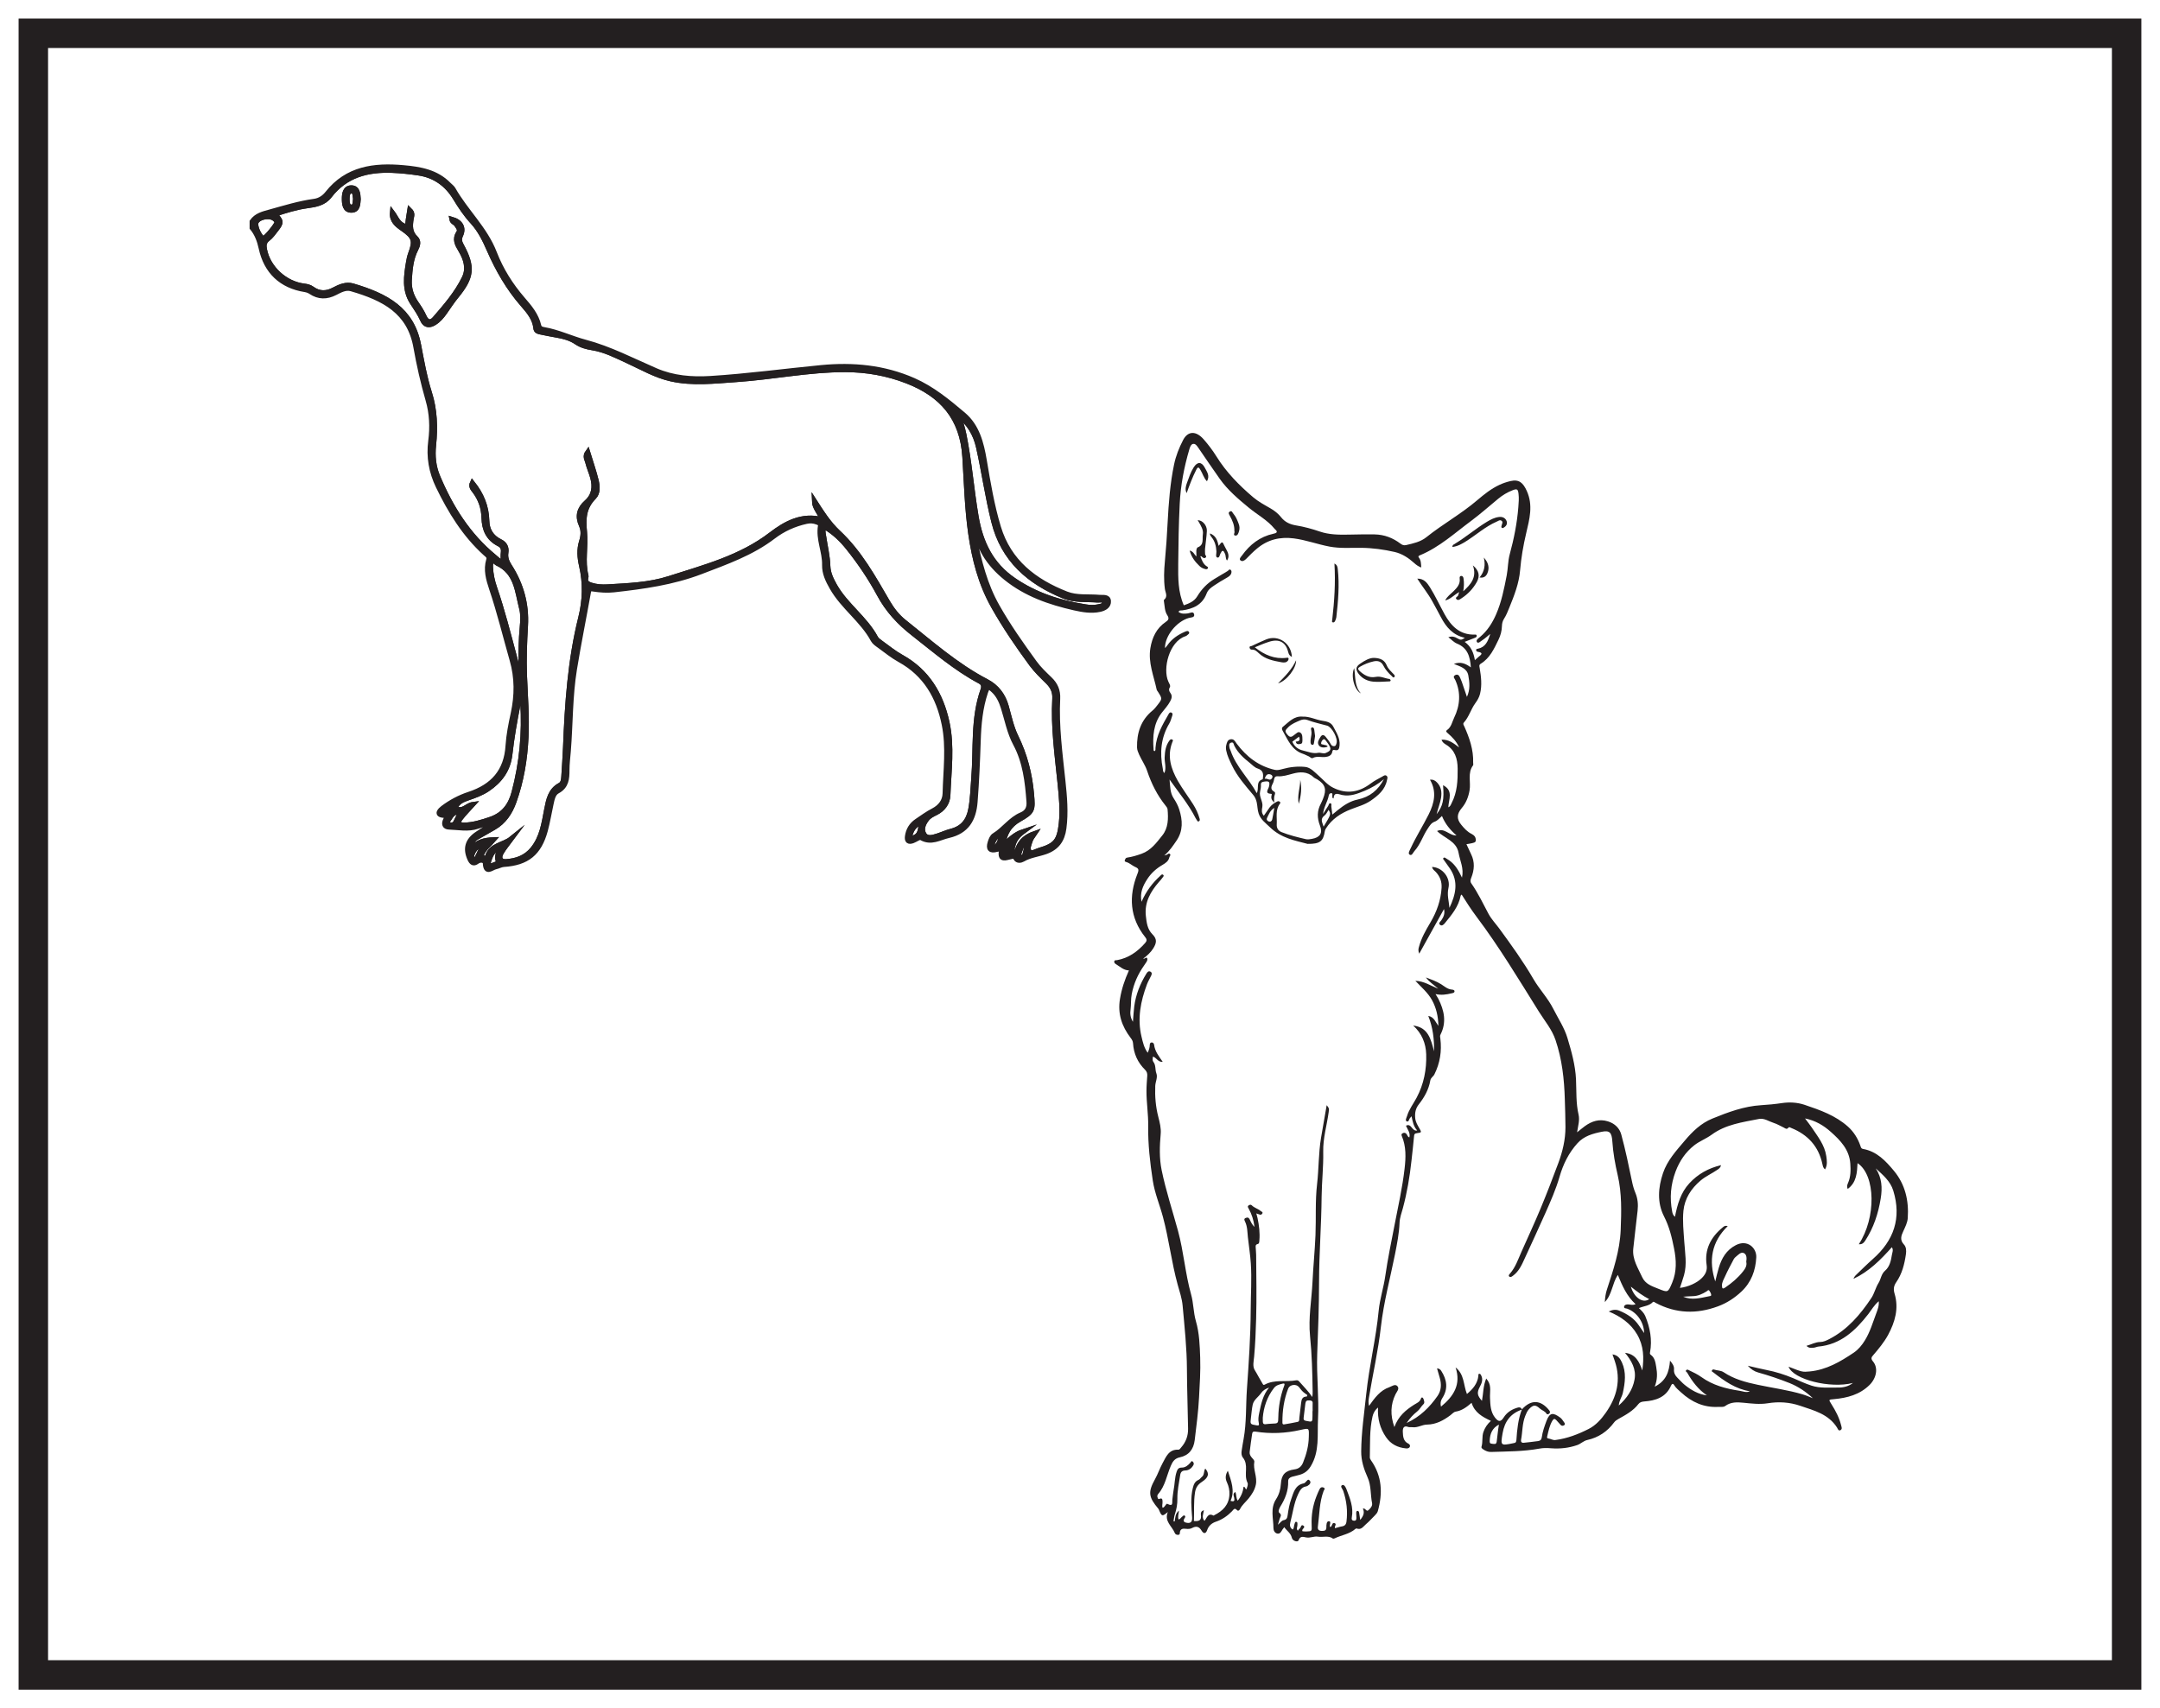 <?xml version="1.0" encoding="UTF-8"?>
<svg xmlns="http://www.w3.org/2000/svg" xmlns:xlink="http://www.w3.org/1999/xlink" width="220pt" height="174pt" viewBox="0 0 220 174" version="1.1">
<g id="surface1">
<rect x="0" y="0" width="220" height="174" style="fill:rgb(100%,100%,100%);fill-opacity:1;stroke:none;"/>
<path style=" stroke:none;fill-rule:nonzero;fill:rgb(100%,100%,100%);fill-opacity:1;" d="M 3.395 3.391 L 216.602 3.391 L 216.602 170.609 L 3.395 170.609 Z M 3.395 3.391 "/>
<path style=" stroke:none;fill-rule:nonzero;fill:rgb(13.73%,12.16%,12.549%);fill-opacity:1;" d="M 218.102 1.891 L 1.895 1.891 L 1.895 172.109 L 218.102 172.109 Z M 215.102 169.109 L 4.895 169.109 L 4.895 4.891 L 215.102 4.891 Z M 215.102 169.109 "/>
<path style=" stroke:none;fill-rule:evenodd;fill:rgb(13.73%,12.16%,12.549%);fill-opacity:1;" d="M 102.051 84.895 C 101.434 85.113 101.215 85.516 101.062 85.977 C 101.02 86.105 101.02 86.262 101.145 86.332 C 101.27 86.402 101.391 86.309 101.492 86.219 C 101.855 85.898 101.902 85.453 102.051 84.895 M 104.496 85.75 C 104.027 86.016 103.953 86.477 103.801 86.875 C 103.738 87.031 103.656 87.254 103.938 87.309 C 104.133 87.348 104.336 87.27 104.379 87.074 C 104.473 86.66 104.652 86.242 104.496 85.75 M 46.906 82.734 C 46.316 82.605 46.012 82.957 45.77 83.367 C 45.672 83.535 45.375 83.777 45.684 83.949 C 45.918 84.082 46.254 84.082 46.422 83.746 C 46.586 83.426 46.734 83.098 46.906 82.734 M 49.363 85.973 C 48.711 86.074 48.273 86.43 48.074 87.059 C 48.02 87.242 48.031 87.453 48.219 87.551 C 48.449 87.672 48.551 87.441 48.629 87.301 C 48.867 86.867 49.016 86.379 49.363 85.973 M 93.859 83.684 C 93.191 84.016 92.863 84.43 92.715 84.992 C 92.68 85.117 92.625 85.254 92.75 85.352 C 92.871 85.453 92.992 85.363 93.109 85.316 C 93.824 85.027 93.73 84.375 93.859 83.684 M 50.914 86.316 C 50.227 86.559 49.992 87.059 49.816 87.59 C 49.754 87.781 49.656 88.051 49.855 88.176 C 49.969 88.242 50.207 88.137 50.375 88.07 C 50.559 87.996 50.84 87.941 50.73 87.648 C 50.57 87.211 50.816 86.836 50.914 86.316 M 28.211 22.633 C 28.207 22.605 28.211 22.574 28.199 22.555 C 27.926 22.113 27.484 22.035 27.035 22.09 C 26.543 22.152 25.984 22.434 26.055 22.922 C 26.121 23.391 26.367 23.926 26.754 24.312 C 26.766 24.328 26.801 24.309 26.828 24.305 C 27.078 24.262 28.219 22.883 28.211 22.633 M 97.605 42.262 C 97.836 42.934 98.043 43.598 98.184 44.285 C 98.738 47.02 98.949 49.809 99.414 52.562 C 99.879 55.324 100.953 57.516 103.254 59.094 C 105.453 60.602 107.926 61.398 110.535 61.805 C 110.953 61.871 111.375 61.906 111.797 61.816 C 112.082 61.758 112.48 61.727 112.48 61.406 C 112.48 60.977 112.043 61.145 111.793 61.125 C 110.637 61.035 109.438 61.172 108.348 60.723 C 104.828 59.281 102.184 57.012 101.215 53.133 C 100.582 50.621 100.227 48.059 99.66 45.539 C 99.363 44.219 98.715 43.105 97.605 42.262 M 48.152 81.938 C 47.727 82.414 47.27 82.859 46.887 83.367 C 46.574 83.777 46.707 84.043 47.266 84.039 C 48.207 84.023 49.086 83.746 49.961 83.449 C 51.27 83 51.992 82.07 52.348 80.734 C 53.148 77.719 53.438 74.664 53.238 71.551 C 53.074 68.992 52.949 66.434 53.188 63.871 C 53.246 63.234 53.285 62.586 53.129 61.977 C 52.684 60.254 52.625 58.301 50.664 57.383 C 50.488 57.301 50.359 57.012 50.129 57.18 C 49.953 57.305 49.953 57.555 49.965 57.77 C 49.992 58.484 50.145 59.18 50.375 59.859 C 51.18 62.207 51.785 64.609 52.43 67.004 C 52.844 68.551 53.102 70.098 52.777 71.695 C 52.43 73.402 52.133 75.117 51.938 76.852 C 51.758 78.414 50.93 79.531 49.656 80.387 C 49.031 80.805 48.344 81.047 47.641 81.289 C 47.082 81.48 46.547 81.719 46.359 82.32 C 47.141 82.781 47.535 82.023 48.152 81.938 M 83.992 53.66 C 83.738 53.984 83.844 54.305 83.891 54.605 C 84.039 55.625 84.293 56.629 84.324 57.66 C 84.352 58.402 84.656 59.02 85.008 59.652 C 86.129 61.652 88.113 62.965 89.195 64.984 C 89.301 65.184 89.52 65.332 89.711 65.473 C 90.398 65.965 91.059 66.512 91.793 66.918 C 94.441 68.383 95.832 70.723 96.457 73.574 C 96.992 76.035 96.645 78.523 96.551 80.996 C 96.52 81.785 96.055 82.43 95.297 82.801 C 94.965 82.961 94.621 83.133 94.395 83.434 C 94.043 83.891 93.801 84.457 94.102 84.969 C 94.406 85.492 94.988 85.301 95.469 85.152 C 95.945 85 96.406 84.785 96.891 84.66 C 98.055 84.359 98.652 83.594 98.867 82.445 C 99.066 81.406 99.086 80.348 99.172 79.297 C 99.418 76.281 99.074 73.207 100.117 70.273 C 100.234 69.938 100.211 69.609 99.812 69.398 C 97.324 68.074 95.207 66.234 93 64.512 C 91.574 63.395 90.41 62.133 89.555 60.539 C 88.652 58.863 87.586 57.285 86.395 55.797 C 85.719 54.949 84.945 54.211 83.992 53.66 M 52.086 85.43 C 51.738 85.902 51.344 86.348 51.059 86.852 C 50.746 87.395 50.961 87.801 51.539 87.762 C 52.59 87.691 53.535 87.367 54.25 86.496 C 55.223 85.305 55.402 83.855 55.68 82.438 C 55.871 81.473 56.043 80.508 57.043 79.973 C 57.363 79.801 57.402 79.41 57.422 79.055 C 57.48 78.082 57.555 77.105 57.594 76.129 C 57.766 71.688 58.066 67.258 59.145 62.93 C 59.59 61.145 59.633 59.395 59.23 57.633 C 59.035 56.781 58.973 55.977 59.234 55.141 C 59.406 54.602 59.453 54.039 59.215 53.512 C 58.793 52.586 58.988 51.828 59.734 51.168 C 60.523 50.469 60.629 49.582 60.359 48.625 C 60.207 48.09 59.977 47.582 59.848 47.043 C 59.781 46.781 59.551 46.484 59.859 46.059 C 60.176 47.094 60.492 48.004 60.723 48.938 C 60.859 49.504 60.922 50.199 60.508 50.617 C 59.473 51.672 59.395 52.754 59.543 54.219 C 59.691 55.652 59.305 57.172 59.691 58.648 C 59.703 58.699 59.691 58.758 59.68 58.809 C 59.547 59.281 59.801 59.469 60.211 59.598 C 60.75 59.77 61.309 59.805 61.859 59.773 C 63.969 59.648 66.129 59.574 68.129 58.934 C 71.73 57.773 75.434 56.824 78.543 54.438 C 80.02 53.301 81.695 52.395 83.746 52.926 C 83.547 52.246 82.957 51.762 82.938 51.023 C 83.672 52.168 84.371 53.297 85.387 54.246 C 87.535 56.254 88.949 58.816 90.41 61.336 C 90.855 62.094 91.387 62.785 92.078 63.336 C 94.789 65.488 97.379 67.801 100.48 69.414 C 101.516 69.953 102.172 70.816 102.492 71.949 C 102.785 72.992 103.008 74.078 103.477 75.039 C 104.387 76.898 104.891 78.832 105.07 80.883 C 105.215 82.527 105.203 82.676 103.797 83.477 C 102.785 84.055 102.277 84.91 102.145 86.184 C 102.824 85.539 103.387 84.98 104.184 84.715 C 103.672 85.094 103.297 85.547 103.164 86.164 C 103.117 86.379 102.973 86.688 103.25 86.793 C 103.551 86.91 103.621 86.559 103.703 86.359 C 104.008 85.648 104.52 85.199 105.379 84.898 C 105.176 85.207 105.027 85.363 104.965 85.547 C 104.836 85.938 104.59 86.434 104.836 86.746 C 105.059 87.031 105.516 86.707 105.855 86.609 C 107.543 86.117 107.891 85.633 108.09 83.875 C 108.238 82.52 108.105 81.184 107.969 79.844 C 107.68 76.953 107.258 74.066 107.426 71.148 C 107.465 70.453 107.207 69.918 106.73 69.453 C 106.148 68.879 105.555 68.309 105.062 67.648 C 103.672 65.758 102.359 63.84 101.195 61.777 C 99.867 59.422 99.242 56.938 98.867 54.359 C 98.496 51.777 98.43 49.148 98.266 46.543 C 98.016 42.551 95.93 40.191 92.383 38.812 C 90.355 38.027 88.258 37.664 86.102 37.656 C 82.367 37.648 78.695 38.422 74.977 38.672 C 72.762 38.82 70.555 39.094 68.344 38.598 C 66.777 38.25 65.402 37.438 63.965 36.781 C 62.789 36.242 61.633 35.637 60.34 35.43 C 59.754 35.336 59.207 35.191 58.715 34.855 C 58.109 34.445 57.426 34.266 56.719 34.145 C 56.145 34.043 55.574 33.934 55.008 33.812 C 54.809 33.77 54.602 33.715 54.574 33.434 C 54.477 32.453 53.859 31.723 53.262 31.039 C 51.797 29.367 50.715 27.48 49.828 25.457 C 49.383 24.438 48.895 23.434 48.137 22.605 C 47.449 21.859 46.898 21.035 46.375 20.172 C 45.527 18.77 44.285 17.867 42.641 17.625 C 41.754 17.492 40.855 17.395 39.961 17.359 C 37.438 17.258 35.184 17.836 33.555 19.965 C 32.992 20.695 32.148 20.848 31.297 20.961 C 30.172 21.113 29.098 21.449 28 21.812 C 28.676 22.531 28.688 22.66 28.121 23.383 C 27.863 23.715 27.613 24.078 27.285 24.328 C 26.867 24.645 26.859 25.008 26.949 25.445 C 27.32 27.324 29.047 28.906 30.973 29.137 C 31.262 29.172 31.551 29.234 31.789 29.414 C 32.516 29.941 33.258 29.922 34.023 29.512 C 34.617 29.195 35.262 28.922 35.926 29.117 C 39.359 30.129 41.941 31.527 42.637 35.133 C 42.953 36.766 43.234 38.406 43.738 39.996 C 44.297 41.742 44.355 43.535 44.168 45.336 C 44.051 46.438 44.152 47.516 44.574 48.527 C 45.895 51.688 47.684 54.535 50.367 56.734 C 50.645 56.961 50.891 57.254 51.25 57.285 C 51.25 56.926 51.219 56.586 51.262 56.25 C 51.309 55.848 51.164 55.582 50.82 55.406 C 49.727 54.855 49.32 53.914 49.289 52.746 C 49.262 51.742 48.957 50.828 48.344 50.02 C 48.168 49.793 47.938 49.551 48.109 49.191 C 49.027 50.34 49.555 51.586 49.59 53.051 C 49.609 53.98 50.043 54.723 50.918 55.148 C 51.402 55.383 51.621 55.754 51.531 56.305 C 51.453 56.797 51.621 57.242 51.887 57.652 C 53.082 59.504 53.656 61.547 53.527 63.734 C 53.426 65.426 53.363 67.117 53.426 68.809 C 53.508 70.895 53.684 72.98 53.582 75.074 C 53.477 77.324 53.113 79.539 52.348 81.668 C 51.953 82.762 51.336 83.703 50.293 84.301 C 49.699 84.641 49.105 84.973 48.516 85.316 C 48.125 85.543 47.969 85.883 47.988 86.52 C 48.559 85.762 49.324 85.566 50.262 85.531 C 49.82 86.039 49.348 86.383 49.102 86.918 C 49.016 87.098 48.961 87.262 49.211 87.367 C 49.406 87.449 49.578 87.477 49.656 87.23 C 50.016 86.059 51.289 86.074 52.086 85.43 M 25.672 22.566 C 26.113 21.941 26.781 21.781 27.48 21.59 C 28.98 21.176 30.465 20.711 32.02 20.5 C 32.559 20.426 33.008 20.129 33.348 19.699 C 35.359 17.156 38.113 16.809 41.078 17.074 C 42.785 17.227 44.445 17.504 45.719 18.816 C 45.863 18.969 46.055 19.094 46.156 19.27 C 47.426 21.52 49.414 23.297 50.363 25.766 C 51.035 27.5 52.02 29.062 53.242 30.477 C 53.93 31.27 54.629 32.094 54.875 33.164 C 54.945 33.457 55.148 33.523 55.395 33.566 C 56.852 33.816 58.203 34.477 59.59 34.844 C 62.133 35.52 64.402 36.715 66.77 37.738 C 68.562 38.516 70.449 38.664 72.363 38.547 C 76.137 38.312 79.887 37.801 83.645 37.438 C 86.871 37.125 90.027 37.418 93.039 38.742 C 94.957 39.586 96.551 40.902 98.117 42.227 C 99.523 43.414 99.957 45.133 100.254 46.883 C 100.641 49.172 101.023 51.465 101.695 53.699 C 102.758 57.227 105.359 59.215 108.613 60.492 C 109.68 60.91 110.863 60.738 111.996 60.84 C 112.328 60.871 112.863 60.746 112.902 61.219 C 112.945 61.723 112.492 61.977 112.02 62.078 C 111.145 62.266 110.281 62.117 109.43 61.926 C 106.91 61.355 104.496 60.52 102.453 58.867 C 100.672 57.43 99.508 55.641 99.301 53.305 C 99.277 53 99.176 52.703 99.066 52.41 C 98.957 53.211 99.059 54.008 99.223 54.77 C 99.742 57.184 100.305 59.543 101.57 61.773 C 102.711 63.789 104.023 65.645 105.371 67.5 C 105.82 68.125 106.383 68.648 106.934 69.184 C 107.496 69.723 107.777 70.352 107.734 71.164 C 107.59 73.973 107.973 76.758 108.266 79.543 C 108.434 81.145 108.582 82.742 108.367 84.363 C 108.211 85.574 107.641 86.355 106.492 86.762 C 105.727 87.031 104.902 87.109 104.18 87.531 C 103.969 87.656 103.621 87.719 103.469 87.434 C 103.301 87.117 103.098 87.238 102.875 87.285 C 102.41 87.379 101.855 87.648 101.977 86.73 C 102.008 86.5 101.793 86.449 101.52 86.523 C 100.859 86.707 100.641 86.457 100.844 85.816 C 100.934 85.535 101.039 85.227 101.285 85.082 C 102.273 84.477 102.938 83.445 104.031 82.988 C 104.645 82.734 104.844 82.273 104.797 81.664 C 104.648 79.629 104.418 77.609 103.43 75.766 C 102.812 74.613 102.578 73.332 102.191 72.098 C 101.984 71.434 101.707 70.816 101.188 70.328 C 100.812 69.977 100.613 69.797 100.379 70.512 C 99.844 72.117 99.695 73.766 99.641 75.426 C 99.57 77.516 99.484 79.598 99.32 81.68 C 99.184 83.438 98.473 84.684 96.617 85.109 C 95.684 85.324 94.828 85.926 93.812 85.324 C 93.652 85.227 93.254 85.539 92.961 85.645 C 92.543 85.797 92.359 85.656 92.418 85.199 C 92.508 84.531 92.832 84.008 93.387 83.633 C 93.934 83.266 94.469 82.871 95.055 82.57 C 95.781 82.191 96.234 81.598 96.254 80.824 C 96.309 78.477 96.641 76.117 96.164 73.789 C 95.594 70.98 94.262 68.66 91.645 67.219 C 90.91 66.812 90.246 66.27 89.562 65.773 C 89.328 65.605 89.059 65.426 88.926 65.184 C 87.84 63.164 85.867 61.84 84.734 59.848 C 84.316 59.117 83.961 58.379 83.98 57.547 C 84.016 56.191 83.324 54.922 83.562 53.551 C 83.602 53.316 83.387 53.254 83.215 53.188 C 82.859 53.051 82.508 53.031 82.129 53.113 C 80.895 53.387 79.758 53.898 78.766 54.656 C 76.543 56.355 73.969 57.25 71.395 58.238 C 68.508 59.344 65.531 59.75 62.516 60.086 C 61.82 60.164 61.141 60.109 60.461 60.008 C 60.219 59.973 60.012 59.922 59.945 60.285 C 59.477 62.91 58.945 65.523 58.516 68.156 C 58.062 70.926 58.113 73.742 57.887 76.535 C 57.836 77.164 57.754 77.797 57.754 78.43 C 57.754 79.309 57.699 80.098 56.781 80.59 C 56.328 80.836 56.238 81.414 56.129 81.906 C 55.93 82.805 55.785 83.723 55.543 84.609 C 54.91 86.914 53.676 87.906 51.305 88.059 C 51 88.082 50.754 88.242 50.473 88.301 C 50.07 88.383 49.477 89.043 49.426 87.922 C 49.41 87.617 48.938 87.508 48.582 87.77 C 48.219 88.039 48.023 87.859 47.859 87.508 C 47.371 86.438 47.602 85.602 48.617 84.93 C 49.25 84.512 49.902 84.125 50.508 83.652 C 49.883 83.824 49.25 83.965 48.637 84.176 C 47.672 84.504 46.699 84.281 45.73 84.25 C 45.27 84.234 45.184 83.922 45.379 83.516 C 45.457 83.348 45.656 83.086 45.262 83.062 C 44.289 83.012 44.867 82.488 45.09 82.316 C 45.898 81.703 46.812 81.215 47.77 80.902 C 50.188 80.109 51.578 78.578 51.738 75.961 C 51.809 74.863 52.031 73.762 52.266 72.68 C 52.664 70.836 52.676 69.035 52.148 67.199 C 51.461 64.789 50.871 62.352 50.07 59.973 C 49.754 59.023 49.461 58.047 49.773 57.023 C 49.875 56.688 49.629 56.539 49.438 56.371 C 47.32 54.457 45.863 52.074 44.633 49.539 C 43.926 48.078 43.652 46.543 43.867 44.914 C 44.051 43.516 43.988 42.109 43.594 40.746 C 43.082 38.969 42.676 37.168 42.352 35.348 C 41.711 31.746 39.117 30.387 35.785 29.422 C 35.199 29.25 34.648 29.562 34.129 29.828 C 33.281 30.262 32.465 30.273 31.652 29.727 C 31.484 29.609 31.273 29.539 31.07 29.504 C 28.645 29.121 27.109 27.652 26.594 25.27 C 26.434 24.527 26.172 23.805 25.672 23.203 Z M 25.672 22.566 "/>
<path style="fill:none;stroke-width:0.5;stroke-linecap:butt;stroke-linejoin:miter;stroke:rgb(13.73%,12.16%,12.549%);stroke-opacity:1;stroke-miterlimit:10;" d="M -0.001 0.002 C -0.618 -0.217 -0.837 -0.619 -0.99 -1.08 C -1.032 -1.209 -1.032 -1.365 -0.907 -1.436 C -0.782 -1.506 -0.661 -1.412 -0.56 -1.322 C -0.197 -1.002 -0.15 -0.557 -0.001 0.002 Z M 2.444 -0.854 C 1.975 -1.119 1.901 -1.58 1.749 -1.979 C 1.686 -2.135 1.604 -2.358 1.885 -2.412 C 2.081 -2.451 2.284 -2.373 2.327 -2.178 C 2.421 -1.764 2.6 -1.346 2.444 -0.854 Z M -55.146 2.162 C -55.736 2.291 -56.04 1.939 -56.282 1.529 C -56.38 1.361 -56.677 1.119 -56.368 0.947 C -56.134 0.814 -55.798 0.814 -55.63 1.15 C -55.466 1.471 -55.318 1.799 -55.146 2.162 Z M -52.689 -1.076 C -53.341 -1.178 -53.779 -1.533 -53.978 -2.162 C -54.032 -2.346 -54.021 -2.557 -53.833 -2.654 C -53.603 -2.776 -53.501 -2.545 -53.423 -2.404 C -53.185 -1.971 -53.036 -1.483 -52.689 -1.076 Z M -8.193 1.213 C -8.861 0.881 -9.189 0.467 -9.337 -0.096 C -9.372 -0.221 -9.427 -0.358 -9.302 -0.455 C -9.181 -0.557 -9.06 -0.467 -8.943 -0.42 C -8.228 -0.131 -8.322 0.521 -8.193 1.213 Z M -51.138 -1.42 C -51.825 -1.662 -52.06 -2.162 -52.236 -2.694 C -52.298 -2.885 -52.396 -3.154 -52.197 -3.279 C -52.083 -3.346 -51.845 -3.24 -51.677 -3.174 C -51.493 -3.1 -51.212 -3.045 -51.322 -2.752 C -51.482 -2.315 -51.236 -1.94 -51.138 -1.42 Z M -73.841 62.263 C -73.845 62.291 -73.841 62.322 -73.853 62.342 C -74.126 62.783 -74.568 62.861 -75.017 62.806 C -75.509 62.744 -76.068 62.463 -75.997 61.974 C -75.931 61.506 -75.685 60.971 -75.298 60.584 C -75.286 60.568 -75.251 60.588 -75.224 60.592 C -74.974 60.635 -73.833 62.013 -73.841 62.263 Z M -4.447 42.635 C -4.216 41.963 -4.009 41.299 -3.868 40.611 C -3.314 37.877 -3.103 35.088 -2.638 32.334 C -2.173 29.572 -1.099 27.381 1.202 25.803 C 3.401 24.295 5.874 23.498 8.483 23.092 C 8.901 23.025 9.323 22.99 9.745 23.08 C 10.03 23.138 10.428 23.17 10.428 23.49 C 10.428 23.92 9.991 23.752 9.741 23.771 C 8.585 23.861 7.386 23.724 6.296 24.174 C 2.776 25.615 0.132 27.885 -0.837 31.763 C -1.47 34.275 -1.825 36.838 -2.392 39.357 C -2.689 40.678 -3.337 41.791 -4.447 42.635 Z M -53.9 2.959 C -54.325 2.482 -54.782 2.037 -55.165 1.529 C -55.478 1.119 -55.345 0.853 -54.786 0.857 C -53.845 0.873 -52.966 1.15 -52.091 1.447 C -50.782 1.896 -50.06 2.826 -49.704 4.162 C -48.904 7.178 -48.614 10.232 -48.814 13.346 C -48.978 15.904 -49.103 18.463 -48.864 21.025 C -48.806 21.662 -48.767 22.31 -48.923 22.92 C -49.368 24.642 -49.427 26.596 -51.388 27.513 C -51.564 27.596 -51.693 27.885 -51.923 27.717 C -52.099 27.592 -52.099 27.342 -52.087 27.127 C -52.06 26.412 -51.907 25.717 -51.677 25.037 C -50.872 22.689 -50.267 20.287 -49.622 17.892 C -49.208 16.346 -48.95 14.799 -49.275 13.201 C -49.622 11.494 -49.919 9.779 -50.114 8.045 C -50.294 6.482 -51.122 5.365 -52.396 4.51 C -53.021 4.092 -53.708 3.849 -54.411 3.607 C -54.97 3.416 -55.505 3.178 -55.693 2.576 C -54.911 2.115 -54.517 2.873 -53.9 2.959 Z M -18.06 31.236 C -18.314 30.912 -18.208 30.592 -18.161 30.291 C -18.013 29.271 -17.759 28.267 -17.728 27.236 C -17.7 26.494 -17.396 25.877 -17.044 25.244 C -15.923 23.244 -13.939 21.931 -12.857 19.912 C -12.751 19.713 -12.532 19.564 -12.341 19.424 C -11.654 18.931 -10.993 18.385 -10.259 17.978 C -7.611 16.513 -6.22 14.174 -5.595 11.322 C -5.06 8.861 -5.407 6.373 -5.501 3.9 C -5.532 3.111 -5.997 2.467 -6.755 2.096 C -7.087 1.935 -7.431 1.763 -7.657 1.463 C -8.009 1.006 -8.251 0.439 -7.95 -0.072 C -7.646 -0.596 -7.064 -0.404 -6.583 -0.256 C -6.107 -0.104 -5.646 0.111 -5.161 0.236 C -3.997 0.537 -3.4 1.303 -3.185 2.451 C -2.986 3.49 -2.966 4.549 -2.88 5.599 C -2.634 8.615 -2.978 11.689 -1.935 14.623 C -1.818 14.959 -1.841 15.287 -2.24 15.498 C -4.728 16.822 -6.845 18.662 -9.052 20.385 C -10.478 21.502 -11.642 22.763 -12.497 24.357 C -13.4 26.033 -14.466 27.611 -15.657 29.099 C -16.333 29.947 -17.107 30.685 -18.06 31.236 Z M -49.966 -0.533 C -50.314 -1.006 -50.708 -1.451 -50.993 -1.955 C -51.306 -2.498 -51.091 -2.904 -50.513 -2.865 C -49.462 -2.795 -48.517 -2.471 -47.802 -1.6 C -46.829 -0.408 -46.65 1.041 -46.372 2.459 C -46.181 3.424 -46.009 4.388 -45.009 4.924 C -44.689 5.096 -44.65 5.486 -44.63 5.842 C -44.572 6.814 -44.497 7.791 -44.458 8.767 C -44.286 13.209 -43.986 17.638 -42.907 21.967 C -42.462 23.752 -42.419 25.502 -42.822 27.263 C -43.017 28.115 -43.079 28.92 -42.818 29.756 C -42.646 30.295 -42.599 30.857 -42.837 31.385 C -43.259 32.31 -43.064 33.068 -42.318 33.728 C -41.529 34.428 -41.423 35.314 -41.693 36.271 C -41.845 36.806 -42.075 37.314 -42.204 37.853 C -42.271 38.115 -42.501 38.412 -42.193 38.838 C -41.876 37.803 -41.56 36.892 -41.329 35.959 C -41.193 35.392 -41.13 34.697 -41.544 34.279 C -42.579 33.224 -42.657 32.142 -42.509 30.678 C -42.361 29.244 -42.747 27.724 -42.361 26.248 C -42.349 26.197 -42.361 26.138 -42.372 26.088 C -42.505 25.615 -42.251 25.428 -41.841 25.299 C -41.302 25.127 -40.743 25.092 -40.193 25.123 C -38.083 25.248 -35.923 25.322 -33.923 25.963 C -30.322 27.123 -26.618 28.072 -23.509 30.459 C -22.032 31.596 -20.357 32.502 -18.306 31.971 C -18.505 32.65 -19.095 33.135 -19.114 33.873 C -18.38 32.728 -17.681 31.599 -16.665 30.65 C -14.517 28.642 -13.103 26.08 -11.642 23.56 C -11.197 22.803 -10.665 22.111 -9.974 21.56 C -7.263 19.408 -4.673 17.096 -1.572 15.482 C -0.536 14.943 0.12 14.08 0.44 12.947 C 0.733 11.904 0.956 10.818 1.425 9.857 C 2.335 7.998 2.839 6.064 3.018 4.013 C 3.163 2.369 3.151 2.221 1.745 1.42 C 0.733 0.842 0.225 -0.014 0.093 -1.287 C 0.772 -0.643 1.335 -0.084 2.132 0.181 C 1.62 -0.197 1.245 -0.651 1.112 -1.268 C 1.065 -1.483 0.921 -1.791 1.198 -1.897 C 1.499 -2.014 1.569 -1.662 1.651 -1.463 C 1.956 -0.752 2.468 -0.303 3.327 -0.002 C 3.124 -0.311 2.975 -0.467 2.913 -0.651 C 2.784 -1.041 2.538 -1.537 2.784 -1.85 C 3.007 -2.135 3.464 -1.811 3.803 -1.713 C 5.491 -1.221 5.839 -0.737 6.038 1.021 C 6.186 2.377 6.053 3.713 5.917 5.053 C 5.628 7.943 5.206 10.83 5.374 13.748 C 5.413 14.443 5.155 14.978 4.678 15.443 C 4.096 16.017 3.503 16.588 3.01 17.248 C 1.62 19.138 0.307 21.056 -0.857 23.119 C -2.185 25.474 -2.81 27.959 -3.185 30.537 C -3.556 33.119 -3.622 35.748 -3.786 38.353 C -4.036 42.346 -6.122 44.705 -9.669 46.084 C -11.697 46.869 -13.794 47.232 -15.95 47.24 C -19.685 47.248 -23.357 46.474 -27.075 46.224 C -29.29 46.076 -31.497 45.803 -33.708 46.299 C -35.275 46.646 -36.65 47.459 -38.087 48.115 C -39.263 48.654 -40.419 49.26 -41.712 49.467 C -42.298 49.56 -42.845 49.705 -43.337 50.041 C -43.943 50.451 -44.626 50.631 -45.333 50.752 C -45.907 50.853 -46.478 50.963 -47.044 51.084 C -47.243 51.127 -47.45 51.181 -47.478 51.463 C -47.575 52.443 -48.193 53.174 -48.79 53.857 C -50.255 55.529 -51.337 57.416 -52.224 59.439 C -52.669 60.459 -53.157 61.463 -53.915 62.291 C -54.603 63.037 -55.154 63.861 -55.677 64.724 C -56.525 66.127 -57.767 67.029 -59.411 67.271 C -60.298 67.404 -61.197 67.502 -62.091 67.537 C -64.615 67.638 -66.868 67.06 -68.497 64.931 C -69.06 64.201 -69.904 64.049 -70.755 63.935 C -71.88 63.783 -72.954 63.447 -74.052 63.084 C -73.376 62.365 -73.365 62.236 -73.931 61.513 C -74.189 61.181 -74.439 60.818 -74.767 60.568 C -75.185 60.252 -75.193 59.888 -75.103 59.451 C -74.732 57.572 -73.005 55.99 -71.079 55.76 C -70.79 55.724 -70.501 55.662 -70.263 55.482 C -69.536 54.955 -68.794 54.974 -68.029 55.385 C -67.435 55.701 -66.79 55.974 -66.126 55.779 C -62.693 54.767 -60.111 53.369 -59.415 49.763 C -59.099 48.131 -58.818 46.49 -58.314 44.9 C -57.755 43.154 -57.697 41.361 -57.884 39.56 C -58.001 38.459 -57.9 37.381 -57.478 36.369 C -56.157 33.209 -54.368 30.361 -51.685 28.162 C -51.407 27.935 -51.161 27.642 -50.802 27.611 C -50.802 27.971 -50.833 28.31 -50.79 28.646 C -50.743 29.049 -50.888 29.314 -51.232 29.49 C -52.325 30.041 -52.732 30.982 -52.763 32.15 C -52.79 33.154 -53.095 34.068 -53.708 34.877 C -53.884 35.103 -54.114 35.346 -53.943 35.705 C -53.025 34.556 -52.497 33.31 -52.462 31.846 C -52.443 30.916 -52.009 30.174 -51.134 29.748 C -50.65 29.513 -50.431 29.142 -50.521 28.592 C -50.599 28.099 -50.431 27.654 -50.165 27.244 C -48.97 25.392 -48.396 23.349 -48.525 21.162 C -48.626 19.471 -48.689 17.779 -48.626 16.088 C -48.544 14.002 -48.368 11.916 -48.47 9.822 C -48.575 7.572 -48.939 5.357 -49.704 3.228 C -50.099 2.135 -50.716 1.193 -51.759 0.596 C -52.353 0.256 -52.947 -0.076 -53.536 -0.42 C -53.927 -0.647 -54.083 -0.987 -54.064 -1.623 C -53.493 -0.865 -52.728 -0.67 -51.79 -0.635 C -52.232 -1.143 -52.704 -1.487 -52.95 -2.022 C -53.036 -2.201 -53.091 -2.365 -52.841 -2.471 C -52.646 -2.553 -52.474 -2.58 -52.396 -2.334 C -52.036 -1.162 -50.763 -1.178 -49.966 -0.533 Z M -76.38 62.33 C -75.939 62.955 -75.271 63.115 -74.572 63.306 C -73.072 63.721 -71.587 64.185 -70.032 64.396 C -69.493 64.471 -69.044 64.767 -68.704 65.197 C -66.693 67.74 -63.939 68.088 -60.974 67.822 C -59.267 67.67 -57.607 67.392 -56.333 66.08 C -56.189 65.928 -55.997 65.803 -55.896 65.627 C -54.626 63.377 -52.638 61.599 -51.689 59.131 C -51.017 57.396 -50.032 55.834 -48.81 54.42 C -48.122 53.627 -47.423 52.803 -47.177 51.732 C -47.107 51.439 -46.904 51.373 -46.657 51.33 C -45.2 51.08 -43.849 50.42 -42.462 50.053 C -39.919 49.377 -37.65 48.181 -35.282 47.158 C -33.489 46.381 -31.603 46.232 -29.689 46.349 C -25.915 46.584 -22.165 47.096 -18.407 47.459 C -15.181 47.771 -12.025 47.478 -9.013 46.154 C -7.095 45.31 -5.501 43.994 -3.935 42.67 C -2.529 41.482 -2.095 39.763 -1.798 38.013 C -1.411 35.724 -1.029 33.431 -0.357 31.197 C 0.706 27.67 3.307 25.681 6.561 24.404 C 7.628 23.986 8.811 24.158 9.944 24.056 C 10.276 24.025 10.811 24.15 10.85 23.678 C 10.893 23.174 10.44 22.92 9.968 22.818 C 9.093 22.631 8.229 22.779 7.378 22.971 C 4.858 23.541 2.444 24.377 0.401 26.029 C -1.38 27.467 -2.544 29.256 -2.751 31.592 C -2.775 31.896 -2.876 32.193 -2.986 32.486 C -3.095 31.685 -2.993 30.888 -2.829 30.127 C -2.31 27.713 -1.747 25.353 -0.482 23.123 C 0.659 21.107 1.971 19.252 3.319 17.396 C 3.768 16.771 4.331 16.248 4.882 15.713 C 5.444 15.174 5.725 14.545 5.682 13.732 C 5.538 10.924 5.921 8.138 6.214 5.353 C 6.382 3.752 6.53 2.154 6.315 0.533 C 6.159 -0.678 5.589 -1.459 4.44 -1.865 C 3.675 -2.135 2.85 -2.213 2.128 -2.635 C 1.917 -2.76 1.569 -2.822 1.417 -2.537 C 1.249 -2.221 1.046 -2.342 0.823 -2.389 C 0.358 -2.483 -0.197 -2.752 -0.075 -1.834 C -0.044 -1.604 -0.259 -1.553 -0.532 -1.627 C -1.193 -1.811 -1.411 -1.561 -1.208 -0.92 C -1.118 -0.639 -1.013 -0.33 -0.767 -0.186 C 0.221 0.42 0.885 1.451 1.979 1.908 C 2.593 2.162 2.792 2.623 2.745 3.232 C 2.596 5.267 2.366 7.287 1.378 9.131 C 0.76 10.283 0.526 11.564 0.139 12.799 C -0.068 13.463 -0.345 14.08 -0.865 14.568 C -1.24 14.92 -1.439 15.099 -1.673 14.385 C -2.208 12.779 -2.357 11.131 -2.411 9.471 C -2.482 7.381 -2.568 5.299 -2.732 3.217 C -2.868 1.459 -3.579 0.213 -5.435 -0.213 C -6.368 -0.428 -7.224 -1.029 -8.239 -0.428 C -8.4 -0.33 -8.798 -0.643 -9.091 -0.748 C -9.509 -0.901 -9.693 -0.76 -9.634 -0.303 C -9.544 0.365 -9.22 0.888 -8.665 1.263 C -8.118 1.631 -7.583 2.025 -6.997 2.326 C -6.271 2.705 -5.818 3.299 -5.798 4.072 C -5.743 6.42 -5.411 8.779 -5.888 11.107 C -6.458 13.916 -7.79 16.236 -10.407 17.678 C -11.142 18.084 -11.806 18.627 -12.489 19.123 C -12.724 19.291 -12.993 19.471 -13.126 19.713 C -14.212 21.732 -16.185 23.056 -17.318 25.049 C -17.736 25.779 -18.091 26.517 -18.072 27.349 C -18.036 28.705 -18.728 29.974 -18.489 31.346 C -18.45 31.58 -18.665 31.642 -18.837 31.709 C -19.193 31.846 -19.544 31.865 -19.923 31.783 C -21.157 31.51 -22.294 30.998 -23.286 30.24 C -25.509 28.541 -28.083 27.646 -30.657 26.658 C -33.544 25.553 -36.521 25.146 -39.536 24.81 C -40.232 24.732 -40.911 24.787 -41.591 24.888 C -41.833 24.924 -42.04 24.974 -42.107 24.611 C -42.575 21.986 -43.107 19.373 -43.536 16.74 C -43.989 13.971 -43.939 11.154 -44.165 8.361 C -44.216 7.732 -44.298 7.099 -44.298 6.467 C -44.298 5.588 -44.353 4.799 -45.271 4.306 C -45.724 4.06 -45.814 3.482 -45.923 2.99 C -46.122 2.092 -46.267 1.174 -46.509 0.287 C -47.142 -2.018 -48.376 -3.01 -50.747 -3.162 C -51.052 -3.186 -51.298 -3.346 -51.579 -3.404 C -51.982 -3.487 -52.575 -4.147 -52.626 -3.026 C -52.642 -2.721 -53.114 -2.612 -53.47 -2.873 C -53.833 -3.143 -54.029 -2.963 -54.193 -2.612 C -54.681 -1.541 -54.45 -0.705 -53.435 -0.033 C -52.802 0.385 -52.15 0.771 -51.544 1.244 C -52.169 1.072 -52.802 0.931 -53.415 0.721 C -54.38 0.392 -55.353 0.615 -56.322 0.646 C -56.782 0.662 -56.868 0.974 -56.673 1.381 C -56.595 1.549 -56.396 1.81 -56.79 1.834 C -57.763 1.885 -57.185 2.408 -56.962 2.58 C -56.154 3.193 -55.239 3.681 -54.282 3.994 C -51.864 4.787 -50.474 6.318 -50.314 8.935 C -50.243 10.033 -50.021 11.135 -49.786 12.217 C -49.388 14.06 -49.376 15.861 -49.904 17.697 C -50.591 20.107 -51.181 22.545 -51.982 24.924 C -52.298 25.873 -52.591 26.849 -52.279 27.873 C -52.177 28.209 -52.423 28.357 -52.614 28.525 C -54.732 30.439 -56.189 32.822 -57.419 35.357 C -58.126 36.818 -58.4 38.353 -58.185 39.982 C -58.001 41.381 -58.064 42.787 -58.458 44.15 C -58.97 45.928 -59.376 47.728 -59.7 49.549 C -60.341 53.15 -62.935 54.51 -66.267 55.474 C -66.853 55.646 -67.404 55.334 -67.923 55.068 C -68.771 54.635 -69.587 54.623 -70.4 55.17 C -70.568 55.287 -70.779 55.357 -70.982 55.392 C -73.407 55.775 -74.943 57.244 -75.458 59.627 C -75.618 60.369 -75.88 61.092 -76.38 61.693 Z M -76.38 62.33 " transform="matrix(1,0,0,-1,102.052,84.896)"/>
<path style="fill:none;stroke-width:0.5;stroke-linecap:butt;stroke-linejoin:miter;stroke:rgb(13.73%,12.16%,12.549%);stroke-opacity:1;stroke-miterlimit:10;" d="M 0.002 -0.001 C -0.416 -0.509 -0.776 -1.068 -1.155 -1.607 C -1.459 -2.044 -1.795 -2.45 -2.26 -2.728 C -2.752 -3.029 -3.19 -2.974 -3.432 -2.415 C -3.713 -1.779 -4.104 -1.22 -4.479 -0.646 C -5.315 0.639 -5.108 2.038 -4.877 3.429 C -4.827 3.737 -4.76 4.054 -4.651 4.346 C -4.162 5.651 -4.284 6.046 -5.463 6.862 C -6.049 7.268 -6.588 7.69 -6.51 8.518 C -6.186 8.093 -6.022 7.561 -5.526 7.261 C -5.159 7.038 -4.967 6.991 -4.928 7.511 C -4.897 7.893 -4.815 8.276 -4.741 8.761 C -4.405 8.432 -4.549 8.155 -4.592 7.897 C -4.705 7.175 -4.748 6.487 -4.135 5.913 C -3.799 5.596 -3.92 5.175 -4.112 4.807 C -4.627 3.819 -4.709 2.737 -4.78 1.659 C -4.83 0.788 -4.577 -0.001 -4.077 -0.724 C -3.776 -1.157 -3.487 -1.607 -3.272 -2.083 C -2.987 -2.72 -2.584 -2.747 -2.19 -2.294 C -1.069 -1.001 0.06 0.304 0.81 1.85 C 1.291 2.843 0.974 3.819 0.435 4.718 C 0.099 5.28 -0.205 5.804 0.24 6.468 C 0.439 6.772 0.181 7.065 -0.002 7.327 C -0.127 7.503 -0.409 7.554 -0.459 7.843 C 0.439 7.585 0.795 6.964 0.443 6.21 C 0.259 5.815 0.326 5.522 0.517 5.175 C 1.716 2.975 1.599 1.944 0.002 -0.001 Z M -10.655 8.757 C -11.354 8.729 -11.405 9.386 -11.409 9.913 C -11.412 10.417 -11.323 11.038 -10.698 11.042 C -10.049 11.046 -10.014 10.429 -9.983 9.893 C -10.03 9.421 -10.002 8.776 -10.655 8.757 Z M 61.494 -49.669 C 61.205 -46.782 60.783 -43.9 60.951 -40.982 C 60.99 -40.282 60.732 -39.747 60.255 -39.282 C 59.673 -38.708 59.08 -38.142 58.587 -37.478 C 57.197 -35.587 55.884 -33.665 54.72 -31.607 C 53.392 -29.251 52.767 -26.767 52.392 -24.193 C 52.021 -21.607 51.955 -18.978 51.791 -16.372 C 51.541 -12.38 49.455 -10.021 45.908 -8.646 C 43.88 -7.857 41.783 -7.489 39.627 -7.486 C 35.892 -7.478 32.22 -8.251 28.502 -8.501 C 26.287 -8.65 24.08 -8.923 21.869 -8.427 C 20.302 -8.075 18.927 -7.271 17.49 -6.611 C 16.314 -6.071 15.158 -5.462 13.865 -5.259 C 13.279 -5.165 12.732 -5.021 12.24 -4.685 C 11.634 -4.275 10.951 -4.095 10.244 -3.974 C 9.67 -3.872 9.099 -3.763 8.533 -3.642 C 8.334 -3.599 8.127 -3.544 8.099 -3.263 C 8.002 -2.282 7.384 -1.556 6.787 -0.868 C 5.322 0.804 4.24 2.69 3.353 4.714 C 2.908 5.729 2.42 6.737 1.662 7.565 C 0.974 8.311 0.423 9.136 -0.1 9.999 C -0.948 11.401 -2.19 12.304 -3.834 12.546 C -4.721 12.679 -5.62 12.776 -6.514 12.811 C -9.037 12.913 -11.291 12.335 -12.92 10.21 C -13.483 9.475 -14.327 9.323 -15.178 9.21 C -16.303 9.057 -17.377 8.721 -18.475 8.358 C -17.803 7.639 -17.788 7.511 -18.354 6.788 C -18.612 6.456 -18.862 6.093 -19.19 5.843 C -19.608 5.526 -19.616 5.163 -19.526 4.725 C -19.155 2.846 -17.428 1.264 -15.502 1.034 C -15.213 0.999 -14.924 0.932 -14.686 0.757 C -13.959 0.229 -13.217 0.249 -12.452 0.659 C -11.858 0.975 -11.213 1.249 -10.549 1.054 C -7.116 0.042 -4.534 -1.357 -3.838 -4.962 C -3.522 -6.595 -3.241 -8.236 -2.737 -9.825 C -2.178 -11.571 -2.12 -13.364 -2.307 -15.165 C -2.424 -16.271 -2.323 -17.345 -1.901 -18.357 C -0.577 -21.517 1.209 -24.364 3.892 -26.564 C 4.17 -26.79 4.416 -27.083 4.775 -27.114 C 4.775 -26.755 4.744 -26.411 4.787 -26.079 C 4.834 -25.681 4.689 -25.411 4.345 -25.236 C 3.252 -24.685 2.845 -23.743 2.814 -22.575 C 2.787 -21.571 2.482 -20.657 1.869 -19.849 C 1.693 -19.622 1.462 -19.376 1.634 -19.021 C 2.552 -20.169 3.08 -21.415 3.115 -22.88 C 3.134 -23.814 3.568 -24.552 4.443 -24.978 C 4.927 -25.212 5.146 -25.583 5.056 -26.134 C 4.978 -26.626 5.146 -27.068 5.412 -27.482 C 6.607 -29.333 7.181 -31.376 7.052 -33.564 C 6.951 -35.255 6.888 -36.946 6.951 -38.638 C 7.033 -40.724 7.209 -42.814 7.107 -44.904 C 7.002 -47.154 6.638 -49.368 5.873 -51.497 C 5.478 -52.591 4.861 -53.532 3.818 -54.13 C 3.224 -54.47 2.63 -54.806 2.041 -55.146 C 1.65 -55.372 1.494 -55.712 1.513 -56.349 C 2.084 -55.591 2.849 -55.396 3.787 -55.361 C 3.345 -55.868 2.873 -56.212 2.627 -56.747 C 2.541 -56.931 2.486 -57.091 2.736 -57.196 C 2.931 -57.279 3.103 -57.306 3.181 -57.06 C 3.541 -55.888 4.814 -55.904 5.611 -55.263 C 5.263 -55.732 4.869 -56.177 4.584 -56.681 C 4.271 -57.224 4.486 -57.63 5.064 -57.591 C 6.115 -57.521 7.06 -57.196 7.775 -56.325 C 8.748 -55.134 8.927 -53.689 9.205 -52.267 C 9.396 -51.302 9.568 -50.337 10.568 -49.802 C 10.888 -49.63 10.927 -49.236 10.947 -48.888 C 11.005 -47.911 11.08 -46.935 11.119 -45.958 C 11.291 -41.517 11.591 -37.087 12.67 -32.755 C 13.115 -30.974 13.158 -29.224 12.755 -27.462 C 12.56 -26.611 12.498 -25.806 12.759 -24.97 C 12.931 -24.431 12.978 -23.868 12.74 -23.337 C 12.318 -22.415 12.513 -21.657 13.259 -20.997 C 14.048 -20.298 14.154 -19.411 13.884 -18.454 C 13.732 -17.919 13.502 -17.411 13.373 -16.872 C 13.306 -16.611 13.076 -16.314 13.384 -15.892 C 13.701 -16.923 14.017 -17.833 14.248 -18.767 C 14.384 -19.333 14.447 -20.029 14.033 -20.446 C 12.998 -21.497 12.92 -22.579 13.068 -24.048 C 13.216 -25.482 12.83 -27.001 13.216 -28.482 C 13.228 -28.529 13.216 -28.587 13.205 -28.638 C 13.072 -29.111 13.326 -29.298 13.736 -29.427 C 14.275 -29.599 14.834 -29.634 15.384 -29.603 C 17.494 -29.478 19.654 -29.404 21.654 -28.763 C 25.255 -27.603 28.959 -26.654 32.068 -24.267 C 33.545 -23.13 35.22 -22.224 37.271 -22.755 C 37.072 -22.075 36.482 -21.591 36.462 -20.853 C 37.197 -21.997 37.896 -23.126 38.912 -24.075 C 41.06 -26.083 42.474 -28.65 43.935 -31.161 C 44.38 -31.923 44.912 -32.614 45.603 -33.165 C 48.314 -35.318 50.904 -37.63 54.005 -39.243 C 55.041 -39.782 55.697 -40.646 56.017 -41.779 C 56.31 -42.821 56.533 -43.907 57.002 -44.864 C 57.912 -46.728 58.416 -48.661 58.595 -50.712 C 58.74 -52.357 58.728 -52.505 57.322 -53.31 C 56.31 -53.884 55.802 -54.739 55.67 -56.013 C 56.349 -55.368 56.912 -54.81 57.709 -54.544 C 57.197 -54.923 56.822 -55.376 56.689 -55.993 C 56.642 -56.208 56.498 -56.521 56.775 -56.622 C 57.076 -56.739 57.146 -56.388 57.228 -56.189 C 57.533 -55.478 58.045 -55.029 58.904 -54.728 C 58.701 -55.036 58.552 -55.193 58.49 -55.376 C 58.361 -55.771 58.115 -56.263 58.361 -56.571 C 58.584 -56.861 59.041 -56.536 59.38 -56.439 C 61.068 -55.943 61.416 -55.462 61.615 -53.704 C 61.763 -52.349 61.63 -51.013 61.494 -49.669 Z M 61.494 -49.669 " transform="matrix(1,0,0,-1,46.475,30.171)"/>
<path style="fill:none;stroke-width:0.5;stroke-linecap:butt;stroke-linejoin:miter;stroke:rgb(13.73%,12.16%,12.549%);stroke-opacity:1;stroke-miterlimit:10;" d="M -0.002 0.002 C 0.951 -0.549 1.725 -1.287 2.4 -2.135 C 3.592 -3.623 4.658 -5.201 5.561 -6.877 C 6.416 -8.471 7.58 -9.737 9.006 -10.85 C 11.213 -12.573 13.33 -14.412 15.818 -15.737 C 16.217 -15.948 16.24 -16.276 16.123 -16.612 C 15.08 -19.545 15.424 -22.619 15.178 -25.631 C 15.092 -26.686 15.072 -27.741 14.873 -28.784 C 14.658 -29.932 14.061 -30.698 12.897 -30.998 C 12.412 -31.123 11.951 -31.338 11.475 -31.491 C 10.994 -31.639 10.412 -31.83 10.107 -31.311 C 9.807 -30.795 10.049 -30.233 10.4 -29.772 C 10.631 -29.471 10.971 -29.299 11.303 -29.139 C 12.061 -28.768 12.525 -28.123 12.557 -27.334 C 12.65 -24.862 12.998 -22.373 12.463 -19.912 C 11.838 -17.061 10.447 -14.721 7.799 -13.256 C 7.064 -12.85 6.404 -12.303 5.717 -11.811 C 5.525 -11.67 5.307 -11.522 5.201 -11.326 C 4.119 -9.303 2.135 -7.991 1.014 -5.991 C 0.662 -5.358 0.357 -4.741 0.33 -3.998 C 0.299 -2.967 0.045 -1.963 -0.103 -0.944 C -0.15 -0.647 -0.256 -0.323 -0.002 0.002 Z M -0.002 0.002 " transform="matrix(1,0,0,-1,83.994,53.662)"/>
<path style="fill:none;stroke-width:0.5;stroke-linecap:butt;stroke-linejoin:miter;stroke:rgb(13.73%,12.16%,12.549%);stroke-opacity:1;stroke-miterlimit:10;" d="M -0.001 -0.002 C -0.618 -0.084 -1.013 -0.842 -1.794 -0.381 C -1.607 0.221 -1.071 0.459 -0.513 0.651 C 0.186 0.893 0.878 1.135 1.503 1.553 C 2.776 2.408 3.604 3.526 3.784 5.088 C 3.979 6.822 4.276 8.537 4.624 10.244 C 4.948 11.842 4.69 13.389 4.272 14.936 C 3.632 17.33 3.026 19.733 2.222 22.08 C 1.987 22.76 1.843 23.455 1.811 24.17 C 1.804 24.385 1.8 24.635 1.976 24.764 C 2.206 24.928 2.335 24.639 2.511 24.557 C 4.472 23.643 4.526 21.686 4.976 19.959 C 5.132 19.354 5.093 18.705 5.034 18.069 C 4.796 15.506 4.921 12.947 5.085 10.389 C 5.284 7.276 4.999 4.225 4.194 1.205 C 3.839 -0.131 3.116 -1.06 1.808 -1.51 C 0.933 -1.806 0.054 -2.088 -0.888 -2.099 C -1.446 -2.103 -1.579 -1.838 -1.267 -1.424 C -0.884 -0.92 -0.427 -0.474 -0.001 -0.002 Z M -0.001 -0.002 " transform="matrix(1,0,0,-1,48.153,81.94)"/>
<path style="fill:none;stroke-width:0.5;stroke-linecap:butt;stroke-linejoin:miter;stroke:rgb(13.73%,12.16%,12.549%);stroke-opacity:1;stroke-miterlimit:10;" d="M 0.001 0 C 1.11 -0.843 1.758 -1.957 2.055 -3.273 C 2.622 -5.797 2.977 -8.359 3.61 -10.871 C 4.579 -14.75 7.223 -17.019 10.743 -18.461 C 11.833 -18.91 13.032 -18.773 14.188 -18.863 C 14.438 -18.883 14.876 -18.715 14.876 -19.144 C 14.876 -19.465 14.477 -19.496 14.192 -19.554 C 13.77 -19.644 13.348 -19.609 12.93 -19.543 C 10.321 -19.136 7.848 -18.34 5.649 -16.832 C 3.348 -15.258 2.274 -13.062 1.809 -10.3 C 1.344 -7.547 1.133 -4.758 0.579 -2.023 C 0.438 -1.336 0.231 -0.672 0.001 0 Z M 0.001 0 " transform="matrix(1,0,0,-1,97.605,42.262)"/>
<path style="fill:none;stroke-width:0.5;stroke-linecap:butt;stroke-linejoin:miter;stroke:rgb(13.73%,12.16%,12.549%);stroke-opacity:1;stroke-miterlimit:10;" d="M -0 -0.001 C 0.008 -0.255 -1.133 -1.63 -1.383 -1.673 C -1.41 -1.677 -1.445 -1.692 -1.457 -1.685 C -1.844 -1.294 -2.09 -0.763 -2.156 -0.286 C -2.227 0.198 -1.668 0.479 -1.176 0.538 C -0.727 0.597 -0.285 0.519 -0.012 0.077 C -0 0.058 -0.004 0.026 -0 -0.001 Z M -0 -0.001 " transform="matrix(1,0,0,-1,28.211,22.632)"/>
<path style="fill:none;stroke-width:0.5;stroke-linecap:butt;stroke-linejoin:miter;stroke:rgb(13.73%,12.16%,12.549%);stroke-opacity:1;stroke-miterlimit:10;" d="M 0.002 0.001 C -0.1 -0.518 -0.346 -0.893 -0.186 -1.335 C -0.076 -1.624 -0.358 -1.678 -0.541 -1.753 C -0.709 -1.819 -0.951 -1.925 -1.061 -1.858 C -1.26 -1.729 -1.162 -1.464 -1.1 -1.272 C -0.924 -0.741 -0.69 -0.241 0.002 0.001 Z M 0.002 0.001 " transform="matrix(1,0,0,-1,50.916,86.318)"/>
<path style="fill:none;stroke-width:0.5;stroke-linecap:butt;stroke-linejoin:miter;stroke:rgb(13.73%,12.16%,12.549%);stroke-opacity:1;stroke-miterlimit:10;" d="M 0.001 -0.002 C -0.128 -0.693 -0.034 -1.345 -0.749 -1.635 C -0.866 -1.681 -0.988 -1.771 -1.109 -1.67 C -1.234 -1.572 -1.179 -1.435 -1.144 -1.306 C -0.991 -0.748 -0.667 -0.334 0.001 -0.002 Z M 0.001 -0.002 " transform="matrix(1,0,0,-1,93.859,83.682)"/>
<path style="fill:none;stroke-width:0.5;stroke-linecap:butt;stroke-linejoin:miter;stroke:rgb(13.73%,12.16%,12.549%);stroke-opacity:1;stroke-miterlimit:10;" d="M 0 -0.001 C -0.347 -0.408 -0.496 -0.896 -0.734 -1.329 C -0.812 -1.47 -0.914 -1.7 -1.144 -1.579 C -1.332 -1.482 -1.343 -1.271 -1.289 -1.087 C -1.09 -0.458 -0.652 -0.103 0 -0.001 Z M 0 -0.001 " transform="matrix(1,0,0,-1,49.363,85.971)"/>
<path style="fill:none;stroke-width:0.5;stroke-linecap:butt;stroke-linejoin:miter;stroke:rgb(13.73%,12.16%,12.549%);stroke-opacity:1;stroke-miterlimit:10;" d="M -0.001 0.002 C -0.173 -0.362 -0.321 -0.69 -0.485 -1.01 C -0.653 -1.346 -0.989 -1.346 -1.224 -1.213 C -1.532 -1.041 -1.235 -0.799 -1.138 -0.631 C -0.896 -0.221 -0.591 0.131 -0.001 0.002 Z M -0.001 0.002 " transform="matrix(1,0,0,-1,46.907,82.736)"/>
<path style="fill:none;stroke-width:0.5;stroke-linecap:butt;stroke-linejoin:miter;stroke:rgb(13.73%,12.16%,12.549%);stroke-opacity:1;stroke-miterlimit:10;" d="M -0.001 0.001 C 0.155 -0.491 -0.024 -0.909 -0.118 -1.323 C -0.161 -1.518 -0.364 -1.596 -0.559 -1.557 C -0.841 -1.503 -0.759 -1.28 -0.696 -1.124 C -0.544 -0.725 -0.47 -0.264 -0.001 0.001 Z M -0.001 0.001 " transform="matrix(1,0,0,-1,104.497,85.751)"/>
<path style="fill:none;stroke-width:0.5;stroke-linecap:butt;stroke-linejoin:miter;stroke:rgb(13.73%,12.16%,12.549%);stroke-opacity:1;stroke-miterlimit:10;" d="M -0.001 0.002 C -0.15 -0.557 -0.197 -1.002 -0.56 -1.322 C -0.661 -1.412 -0.782 -1.506 -0.907 -1.436 C -1.032 -1.365 -1.032 -1.209 -0.99 -1.08 C -0.837 -0.619 -0.618 -0.217 -0.001 0.002 Z M -0.001 0.002 " transform="matrix(1,0,0,-1,102.052,84.896)"/>
<path style=" stroke:none;fill-rule:evenodd;fill:rgb(13.73%,12.16%,12.549%);fill-opacity:1;" d="M 39.965 21.652 C 40.289 22.078 40.453 22.609 40.949 22.91 C 41.316 23.133 41.508 23.18 41.547 22.664 C 41.578 22.277 41.66 21.895 41.734 21.41 C 42.07 21.738 41.926 22.016 41.883 22.273 C 41.77 22.996 41.727 23.684 42.34 24.258 C 42.676 24.574 42.555 24.996 42.363 25.363 C 41.848 26.352 41.766 27.43 41.695 28.512 C 41.645 29.383 41.898 30.172 42.398 30.895 C 42.699 31.328 42.988 31.777 43.203 32.254 C 43.488 32.891 43.891 32.918 44.285 32.465 C 45.406 31.172 46.535 29.871 47.285 28.32 C 47.766 27.328 47.449 26.352 46.91 25.453 C 46.574 24.891 46.27 24.371 46.715 23.703 C 46.914 23.398 46.656 23.105 46.473 22.844 C 46.348 22.668 46.066 22.617 46.016 22.328 C 46.914 22.586 47.27 23.207 46.918 23.961 C 46.734 24.355 46.801 24.648 46.992 24.996 C 48.191 27.195 48.074 28.227 46.477 30.172 C 46.059 30.68 45.699 31.238 45.32 31.777 C 45.016 32.215 44.68 32.621 44.215 32.898 C 43.723 33.199 43.285 33.141 43.043 32.586 C 42.762 31.949 42.371 31.391 41.996 30.816 C 41.16 29.531 41.367 28.133 41.598 26.742 C 41.648 26.434 41.715 26.117 41.824 25.824 C 42.312 24.52 42.191 24.125 41.012 23.305 C 40.426 22.902 39.887 22.48 39.965 21.652 "/>
<path style="fill:none;stroke-width:0.5;stroke-linecap:butt;stroke-linejoin:miter;stroke:rgb(13.73%,12.16%,12.549%);stroke-opacity:1;stroke-miterlimit:10;" d="M -0.001 0 C 0.323 -0.426 0.487 -0.957 0.983 -1.258 C 1.35 -1.48 1.542 -1.527 1.581 -1.012 C 1.612 -0.625 1.694 -0.242 1.768 0.242 C 2.104 -0.086 1.96 -0.363 1.917 -0.621 C 1.804 -1.344 1.761 -2.031 2.374 -2.605 C 2.71 -2.922 2.589 -3.344 2.397 -3.711 C 1.882 -4.699 1.8 -5.777 1.729 -6.859 C 1.679 -7.73 1.932 -8.519 2.432 -9.242 C 2.733 -9.676 3.022 -10.125 3.237 -10.602 C 3.522 -11.238 3.925 -11.266 4.319 -10.812 C 5.44 -9.519 6.569 -8.219 7.319 -6.668 C 7.8 -5.676 7.483 -4.699 6.944 -3.801 C 6.608 -3.238 6.304 -2.719 6.749 -2.051 C 6.948 -1.746 6.69 -1.453 6.507 -1.191 C 6.382 -1.016 6.1 -0.965 6.05 -0.676 C 6.948 -0.934 7.304 -1.555 6.952 -2.309 C 6.768 -2.703 6.835 -2.996 7.026 -3.344 C 8.225 -5.543 8.108 -6.574 6.511 -8.519 C 6.093 -9.027 5.733 -9.586 5.354 -10.125 C 5.05 -10.562 4.714 -10.969 4.249 -11.246 C 3.757 -11.547 3.319 -11.488 3.077 -10.934 C 2.796 -10.297 2.405 -9.738 2.03 -9.164 C 1.194 -7.879 1.401 -6.48 1.632 -5.09 C 1.682 -4.781 1.749 -4.465 1.858 -4.172 C 2.346 -2.867 2.225 -2.473 1.046 -1.652 C 0.46 -1.25 -0.079 -0.828 -0.001 0 Z M -0.001 0 " transform="matrix(1,0,0,-1,39.966,21.652)"/>
<path style=" stroke:none;fill-rule:evenodd;fill:rgb(13.73%,12.16%,12.549%);fill-opacity:1;" d="M 36.207 20.25 C 36.141 19.953 36.215 19.457 35.785 19.457 C 35.391 19.461 35.355 19.934 35.355 20.277 C 35.355 20.617 35.383 21.09 35.785 21.094 C 36.219 21.098 36.148 20.605 36.207 20.25 M 36.492 20.277 C 36.445 20.75 36.473 21.391 35.82 21.414 C 35.121 21.441 35.07 20.785 35.066 20.258 C 35.062 19.754 35.152 19.133 35.781 19.129 C 36.426 19.125 36.457 19.742 36.492 20.277 "/>
<path style="fill:none;stroke-width:0.5;stroke-linecap:butt;stroke-linejoin:miter;stroke:rgb(13.73%,12.16%,12.549%);stroke-opacity:1;stroke-miterlimit:10;" d="M 0.001 -0.002 C -0.065 0.295 0.009 0.791 -0.42 0.791 C -0.815 0.787 -0.85 0.315 -0.85 -0.029 C -0.85 -0.369 -0.823 -0.841 -0.42 -0.845 C 0.013 -0.849 -0.057 -0.357 0.001 -0.002 Z M 0.287 -0.029 C 0.24 -0.502 0.267 -1.142 -0.385 -1.166 C -1.085 -1.193 -1.135 -0.537 -1.139 -0.009 C -1.143 0.494 -1.053 1.116 -0.424 1.119 C 0.22 1.123 0.251 0.506 0.287 -0.029 Z M 0.287 -0.029 " transform="matrix(1,0,0,-1,36.206,20.248)"/>
<path style="fill:none;stroke-width:0.5;stroke-linecap:butt;stroke-linejoin:miter;stroke:rgb(13.73%,12.16%,12.549%);stroke-opacity:1;stroke-miterlimit:10;" d="M 0.001 -0.002 C -0.057 -0.357 0.013 -0.849 -0.42 -0.845 C -0.823 -0.841 -0.85 -0.369 -0.85 -0.029 C -0.85 0.315 -0.815 0.787 -0.42 0.791 C 0.009 0.791 -0.065 0.295 0.001 -0.002 Z M 0.001 -0.002 " transform="matrix(1,0,0,-1,36.206,20.248)"/>
<path style=" stroke:none;fill-rule:evenodd;fill:rgb(13.73%,12.16%,12.549%);fill-opacity:1;" d="M 166.102 131.055 C 166.453 132.207 167.332 132.777 167.973 132.332 C 167.328 131.992 166.742 131.574 166.102 131.055 M 171.434 132.082 C 172.32 132.461 173.176 132.215 174.039 132.043 C 174.141 132.023 174.309 132.02 174.289 131.895 C 174.273 131.746 174.191 131.594 174.098 131.469 C 173.992 131.336 173.906 131.488 173.82 131.539 C 173.391 131.805 172.941 132.016 172.414 132.027 C 172.086 132.035 171.762 132.062 171.434 132.082 M 152.668 145.109 C 152 145.453 151.762 146.02 151.73 146.723 C 151.719 146.941 151.734 147.051 151.977 147.062 C 152.176 147.074 152.395 147.172 152.441 146.848 C 152.52 146.273 152.562 145.699 152.668 145.109 M 133.68 143.734 L 133.695 143.734 C 133.695 143.5 133.684 143.262 133.695 143.023 C 133.707 142.801 133.699 142.672 133.395 142.645 C 133.09 142.617 132.988 142.703 132.953 142.969 C 132.895 143.449 132.844 143.938 132.777 144.422 C 132.75 144.625 132.836 144.695 133.027 144.73 C 133.676 144.859 133.676 144.867 133.68 144.207 C 133.684 144.047 133.68 143.891 133.68 143.734 M 129.258 141.34 C 128.906 141.453 128.617 141.641 128.434 141.914 C 128.16 142.309 127.699 142.578 127.59 143.078 C 127.5 143.508 127.469 143.953 127.414 144.391 C 127.324 145.078 127.328 145.074 127.977 145.184 C 128.184 145.219 128.27 145.199 128.211 144.949 C 128.125 144.605 128.184 144.258 128.254 143.914 C 128.445 143.004 128.629 142.09 129.258 141.34 M 177.859 128.523 C 177.918 128.168 177.914 127.762 177.594 127.629 C 177.301 127.504 177.027 127.832 176.785 128.027 C 176.715 128.09 176.641 128.156 176.598 128.238 C 176.285 128.836 175.957 129.43 175.684 130.047 C 175.551 130.34 175.367 130.629 175.387 130.984 C 175.398 131.27 175.477 131.309 175.715 131.148 C 176.398 130.684 177.02 130.156 177.535 129.504 C 177.766 129.211 177.949 128.91 177.859 128.523 M 128.617 144.402 C 128.609 145.117 128.609 145.117 129.207 145.035 C 129.305 145.02 129.398 145.02 129.492 145.016 C 130.195 144.996 130.188 144.996 130.199 144.328 C 130.219 143.277 130.402 142.254 130.758 141.262 C 130.816 141.105 130.945 140.855 130.633 140.938 C 130.324 141.016 129.984 141.086 129.758 141.379 C 129.035 142.305 128.703 143.371 128.617 144.402 M 133.098 142.25 C 133.117 142.203 133.137 142.152 133.156 142.102 C 132.992 141.977 132.816 141.871 132.672 141.727 C 132.523 141.586 132.414 141.41 132.277 141.258 C 131.992 140.945 131.363 141.035 131.207 141.43 C 130.773 142.543 130.605 143.711 130.617 144.906 C 130.617 145.008 130.648 145.109 130.773 145.09 C 131.238 145.012 131.707 144.934 132.168 144.832 C 132.367 144.789 132.324 144.582 132.34 144.434 C 132.406 143.914 132.461 143.398 132.523 142.879 C 132.562 142.543 132.652 142.25 133.098 142.25 M 174.703 130.527 C 174.82 130.062 174.918 129.602 175.055 129.156 C 175.348 128.168 175.828 127.332 176.793 126.832 C 177.984 126.211 178.934 127.125 178.879 128.086 C 178.812 129.41 178.363 130.629 177.363 131.562 C 176.668 132.215 175.887 132.727 174.969 133.066 C 172.797 133.867 170.699 133.801 168.641 132.715 C 168.543 132.664 168.43 132.543 168.344 132.629 C 167.969 133.027 167.418 133.031 166.926 133.242 C 167.199 133.508 167.445 133.742 167.574 134.051 C 168.059 135.238 168.297 136.465 168.059 137.746 C 168.039 137.852 168.035 137.93 168.129 137.996 C 168.559 138.305 168.609 138.785 168.691 139.25 C 168.805 139.891 168.82 140.531 168.535 141.246 C 169.703 140.664 170.008 139.723 170.094 138.594 C 170.348 138.898 170.531 139.156 170.5 139.484 C 170.473 139.836 170.609 140.098 170.844 140.332 C 171.094 140.574 171.32 140.844 171.59 141.062 C 172.25 141.59 172.969 142.023 173.852 142.129 C 172.973 141.535 172.359 140.723 171.848 139.824 C 171.805 139.742 171.621 139.695 171.75 139.559 C 171.852 139.453 171.965 139.543 172.055 139.586 C 172.48 139.789 172.902 139.988 173.293 140.27 C 174.453 141.105 175.793 141.457 177.18 141.664 C 177.523 141.715 177.863 141.883 178.23 141.715 C 176.766 141.484 175.617 140.66 174.496 139.785 C 174.43 139.73 174.301 139.715 174.367 139.586 C 174.406 139.512 174.488 139.469 174.57 139.5 C 174.891 139.613 175.254 139.574 175.562 139.777 C 176.609 140.48 177.801 140.797 179.016 141.051 C 180.547 141.379 182.109 141.582 183.613 142.031 C 183.965 142.137 184.301 142.289 184.645 142.422 C 183.938 141.758 183.152 141.234 182.27 140.879 C 181.223 140.465 180.16 140.102 179.074 139.801 C 178.695 139.695 178.348 139.484 178.016 139.113 C 178.711 139.27 179.305 139.426 179.91 139.543 C 180.848 139.723 181.758 140.012 182.629 140.375 C 183.25 140.637 183.859 140.93 184.5 141.137 C 185.383 141.426 186.293 141.324 187.188 141.336 C 187.727 141.344 188.277 141.23 188.723 140.867 C 186.422 141.461 182.648 140.52 182.168 139.211 C 183.586 139.766 183.586 139.762 184.32 139.695 C 186.023 139.535 187.438 138.703 188.809 137.781 C 189.285 137.457 189.645 137.016 189.949 136.52 C 190.469 135.672 190.742 134.73 191.086 133.812 C 191.23 133.426 191.402 133.027 191.352 132.543 C 190.891 132.934 190.621 133.418 190.289 133.852 C 188.969 135.543 187.469 136.957 185.184 137.164 C 185.059 137.176 184.941 137.246 184.82 137.262 C 184.547 137.293 184.266 137.367 183.992 137.086 C 184.488 136.949 184.898 136.699 185.391 136.695 C 185.734 136.691 186.031 136.543 186.328 136.391 C 188.176 135.434 189.473 133.906 190.598 132.219 C 190.91 131.754 191.023 131.172 191.336 130.676 C 191.586 130.281 191.59 129.781 192.012 129.418 C 192.457 129.035 192.602 128.414 192.691 127.832 C 192.73 127.586 192.875 127.316 192.688 127.043 C 191.543 128.332 190.352 129.523 188.781 130.262 C 188.836 130.09 188.938 129.961 189.059 129.848 C 189.617 129.312 190.168 128.762 190.75 128.246 C 192.898 126.359 193.688 124.07 192.836 121.285 C 192.531 120.293 191.77 119.676 191.047 119.012 C 191.676 119.965 191.734 120.992 191.555 122.078 C 191.305 123.613 190.832 125.059 189.98 126.367 C 189.824 126.609 189.641 126.773 189.324 126.734 C 191.102 124.043 191.043 119.703 189.195 118.477 C 189.141 119.453 189.102 120.434 188.195 121.105 C 188.074 120.84 188.156 120.664 188.23 120.488 C 188.504 119.859 188.504 119.195 188.457 118.527 C 188.359 117.105 187.453 116.164 186.477 115.297 C 185.738 114.633 184.891 114.133 183.844 113.922 C 184.102 114.27 184.332 114.555 184.535 114.855 C 185.141 115.762 185.84 116.621 186.008 117.75 C 186.074 118.199 186.148 118.664 185.883 119.117 C 185.68 118.953 185.66 118.758 185.617 118.578 C 185.23 116.773 184.133 115.574 182.441 114.895 C 182.34 114.855 182.238 114.758 182.141 114.875 C 181.973 115.082 181.828 114.926 181.684 114.855 C 181.34 114.699 181.012 114.488 180.652 114.379 C 180.156 114.223 179.695 113.871 179.148 113.977 C 177.477 114.309 175.758 114.531 174.332 115.582 C 173.77 115.992 173.102 116.234 172.562 116.66 C 171.676 117.355 171.066 118.258 170.66 119.332 C 170.16 120.668 170.047 122.008 170.312 123.391 C 170.348 123.574 170.379 123.766 170.598 123.941 C 170.844 122.672 171.188 121.477 172.062 120.531 C 172.926 119.598 173.98 118.996 175.297 118.68 C 175.215 118.973 175.059 119.055 174.918 119.152 C 174.359 119.539 173.73 119.809 173.203 120.254 C 172.242 121.066 171.59 122.09 171.461 123.32 C 171.355 124.363 171.477 125.438 171.547 126.492 C 171.621 127.629 171.84 128.762 171.52 129.891 C 171.398 130.324 171.246 130.742 171.102 131.184 C 171.922 131.09 172.836 130.688 173.344 130.172 C 173.695 129.812 173.906 129.426 173.824 128.859 C 173.59 127.27 174.246 126.02 175.453 125.027 C 175.562 124.938 175.68 124.805 175.973 124.891 C 174.312 126.512 174.016 128.41 174.703 130.527 M 155.004 143.566 C 155.922 142.539 156.914 142.566 157.777 143.641 C 157.863 143.746 157.922 143.855 157.809 143.973 C 157.723 144.062 157.578 144.105 157.516 144 C 157.359 143.73 157.059 143.672 156.848 143.48 C 156.391 143.059 156.16 143.082 155.73 143.535 C 155.543 143.734 155.445 143.988 155.344 144.238 C 155.035 145.02 155.078 145.855 154.922 146.664 C 154.887 146.844 154.977 146.984 155.188 146.961 C 155.672 146.914 156.16 146.852 156.648 146.789 C 156.875 146.762 157 146.645 157.035 146.398 C 157.113 145.828 157.305 145.289 157.504 144.754 C 157.852 143.809 158.227 143.898 158.914 144.398 C 159.074 144.512 159.184 144.707 159.305 144.871 C 159.363 144.957 159.445 145.074 159.32 145.164 C 159.215 145.242 159.074 145.262 158.969 145.156 C 158.812 145 158.68 144.824 158.523 144.664 C 158.359 144.488 158.246 144.48 158.102 144.73 C 157.82 145.223 157.711 145.766 157.586 146.305 C 157.566 146.395 157.543 146.504 157.688 146.52 C 157.938 146.547 158.16 146.715 158.422 146.68 C 159.625 146.523 160.742 146.094 161.809 145.551 C 162.539 145.18 163.086 144.566 163.555 143.898 C 164.68 142.297 165.125 140.566 164.473 138.648 C 164.398 138.434 164.32 138.215 164.234 137.957 C 164.77 138.027 165.016 138.379 165.191 138.766 C 165.656 139.785 165.52 140.828 165.289 141.879 C 165.199 142.301 164.906 142.656 164.875 143.164 C 165.711 142.41 166.293 141.559 166.48 140.523 C 166.676 139.469 166.172 138.598 165.512 137.797 C 166.586 137.922 166.969 138.707 167.27 139.594 C 167.457 138.32 167.422 137.094 166.75 135.934 C 166.086 134.797 165.078 134.102 163.852 133.586 C 164.25 133.395 164.594 133.359 164.949 133.512 C 165.734 133.844 166.438 134.281 166.922 135.008 C 167.086 135.254 167.258 135.492 167.457 135.785 C 167.438 134.672 166.719 133.668 165.746 133.305 C 165.621 133.254 165.359 133.301 165.422 133.07 C 165.465 132.906 165.668 132.848 165.863 132.867 C 166.09 132.891 166.32 132.969 166.586 132.84 C 165.688 132.02 165.23 130.965 164.777 129.859 C 164.195 130.75 164.195 131.871 163.453 132.629 C 163.48 132.191 163.531 131.766 163.664 131.367 C 164.312 129.383 164.98 127.422 165.07 125.293 C 165.145 123.414 165.195 121.562 164.77 119.719 C 164.504 118.582 164.297 117.426 164.219 116.258 C 164.16 115.363 163.949 115.117 163.145 115.281 C 162.23 115.465 161.328 115.711 160.66 116.457 C 159.773 117.441 159.207 118.598 158.844 119.859 C 158.473 121.141 157.934 122.359 157.398 123.57 C 156.715 125.117 155.996 126.648 155.293 128.188 C 155 128.832 154.711 129.492 154.109 129.938 C 153.988 130.027 153.859 130.137 153.73 130.035 C 153.594 129.926 153.738 129.793 153.809 129.711 C 154.355 129.074 154.617 128.289 154.949 127.539 C 155.602 126.066 156.285 124.602 156.906 123.109 C 157.543 121.574 158.141 120.027 158.719 118.469 C 159.156 117.293 159.445 116.078 159.445 114.816 C 159.441 113.871 159.41 112.918 159.379 111.969 C 159.32 109.922 159.098 107.898 158.434 105.938 C 158.066 104.844 157.332 103.992 156.738 103.043 C 154.691 99.766 152.703 96.453 150.375 93.359 C 149.84 92.645 149.355 91.891 148.871 91.121 C 148.812 91.184 148.777 91.203 148.773 91.23 C 148.559 92.352 147.852 93.191 147.16 94.035 C 147.043 94.18 146.855 94.359 146.672 94.203 C 146.461 94.02 146.723 93.867 146.809 93.73 C 147.031 93.398 147.188 93.062 147.074 92.594 C 146.23 94.117 145.414 95.586 144.551 97.141 C 144.418 96.812 144.473 96.633 144.523 96.453 C 144.762 95.555 145.219 94.754 145.688 93.965 C 146.332 92.871 146.754 91.707 146.828 90.43 C 146.863 89.816 146.672 89.285 146.246 88.824 C 146.105 88.672 145.891 88.559 145.863 88.305 C 146.906 88.352 147.77 89.398 147.527 90.457 C 147.367 91.164 147.574 91.801 147.629 92.473 C 148.262 91.137 148.59 89.797 147.664 88.449 C 147.469 88.16 147.266 87.879 147.062 87.598 C 147.02 87.539 146.941 87.484 147.012 87.398 C 147.074 87.316 147.16 87.355 147.227 87.395 C 147.359 87.473 147.492 87.559 147.621 87.648 C 148.211 88.07 148.566 88.668 148.906 89.395 C 149.117 88.445 148.703 87.684 148.562 86.887 C 148.348 85.66 147.125 85.395 146.367 84.648 C 147.148 84.285 147.605 85.137 148.348 85.094 C 147.691 84.535 147.191 83.91 146.867 83.117 C 146.605 83.352 146.414 83.594 146.121 83.699 C 145.773 83.82 145.609 84.121 145.414 84.41 C 144.918 85.145 144.668 86.02 144.062 86.688 C 143.914 86.855 143.805 87.215 143.555 87.043 C 143.387 86.922 143.582 86.609 143.684 86.395 C 144.23 85.219 144.93 84.117 145.512 82.957 C 146.078 81.82 146.363 80.641 145.645 79.422 C 145.984 79.375 146.207 79.531 146.387 79.727 C 146.797 80.164 146.863 80.695 146.773 81.273 C 146.688 81.809 146.473 82.309 146.32 82.934 C 146.961 82.125 147.105 81.434 146.977 79.98 C 148.059 80.523 147.551 81.434 147.512 82.227 C 147.73 82.145 147.77 81.961 147.848 81.809 C 148.426 80.703 148.477 79.508 148.465 78.293 C 148.453 77.266 148.195 76.395 147.254 75.832 C 147.086 75.727 146.895 75.594 146.82 75.344 C 147.555 75.301 148.059 75.707 148.613 76.137 C 148.344 75.512 147.922 75.09 147.469 74.695 C 147.359 74.598 147.203 74.484 147.387 74.359 C 147.824 74.059 147.906 73.52 148.105 73.109 C 148.703 71.883 148.816 70.562 148.219 69.258 C 148.148 69.105 147.938 68.926 148.203 68.773 C 148.457 68.633 148.613 68.785 148.707 69.016 C 148.766 69.164 148.836 69.305 148.887 69.453 C 149.059 69.941 149.223 70.434 149.41 70.984 C 149.754 70.23 149.68 69.508 149.551 68.801 C 149.418 68.074 148.758 67.898 148.078 67.625 C 148.789 67.363 149.285 67.602 149.809 67.977 C 149.734 66.871 149.473 65.992 148.395 65.555 C 148.082 65.43 147.836 65.148 147.516 64.906 C 147.895 64.785 148.152 64.852 148.41 65.008 C 148.766 65.219 148.855 65.199 149.199 64.965 C 147.992 64.707 147.285 63.879 146.75 62.848 C 146.473 62.316 146.18 61.793 145.891 61.262 C 145.453 60.457 144.867 59.754 144.352 58.938 C 145.031 58.93 145.352 59.359 145.637 59.812 C 146.188 60.695 146.629 61.645 147.129 62.559 C 147.781 63.742 148.66 64.664 150.16 64.641 C 150.25 64.641 150.371 64.605 150.402 64.727 C 150.441 64.859 150.332 64.922 150.227 64.965 C 149.898 65.094 149.57 65.223 149.18 65.379 C 149.844 65.863 150.094 66.496 150.219 67.242 C 150.375 67.102 150.473 67.008 150.578 66.922 C 150.84 66.707 151.16 66.492 150.512 66.391 C 150.418 66.375 150.332 66.305 150.348 66.191 C 150.355 66.09 150.453 66.094 150.527 66.078 C 151.297 65.922 151.547 65.332 151.785 64.57 C 151.461 64.832 151.246 65.039 151 65.195 C 150.824 65.305 150.57 65.582 150.438 65.41 C 150.273 65.203 150.594 65.012 150.75 64.875 C 151.496 64.25 152 63.449 152.379 62.582 C 152.934 61.312 153.199 59.961 153.461 58.609 C 153.598 57.895 153.578 57.156 153.77 56.453 C 154.199 54.879 154.516 53.293 154.645 51.664 C 154.68 51.203 154.723 50.754 154.664 50.293 C 154.609 49.828 154.516 49.758 154.066 49.934 C 153.531 50.141 153.043 50.434 152.598 50.801 C 151.684 51.551 150.797 52.344 149.848 53.051 C 148.172 54.293 146.625 55.723 144.664 56.543 C 144.547 56.59 144.391 56.641 144.52 56.805 C 144.746 57.098 144.73 57.438 144.758 57.805 C 144.469 57.699 144.242 57.539 144.031 57.344 C 143.457 56.828 142.809 56.402 142.062 56.227 C 140.941 55.969 139.797 55.812 138.637 55.801 C 137.566 55.789 136.5 55.879 135.418 55.676 C 134.191 55.445 133.02 55 131.773 54.84 C 130.355 54.66 129.113 54.965 128.016 55.887 C 127.625 56.211 127.277 56.57 126.922 56.93 C 126.766 57.09 126.52 57.246 126.336 57.074 C 126.18 56.926 126.391 56.73 126.496 56.586 C 127.297 55.469 128.324 54.668 129.695 54.367 C 129.816 54.34 129.988 54.301 130.027 54.219 C 130.094 54.07 129.918 53.984 129.828 53.875 C 129.098 52.977 128.07 52.438 127.195 51.715 C 126.113 50.824 125.055 49.926 124.238 48.781 C 123.5 47.75 122.801 46.691 122.078 45.652 C 121.938 45.445 121.77 45.168 121.516 45.215 C 121.297 45.258 121.199 45.551 121.133 45.781 C 120.598 47.594 120.246 49.445 120.156 51.332 C 120.055 53.371 120.02 55.414 120.004 57.453 C 119.992 58.871 119.977 60.297 120.574 61.656 C 121.098 61.469 121.621 61.273 121.945 60.738 C 122.383 60.008 122.961 59.406 123.699 58.965 C 124.145 58.699 124.594 58.434 125.039 58.164 C 125.137 58.105 125.215 57.926 125.352 58.051 C 125.465 58.152 125.441 58.316 125.387 58.453 C 125.312 58.621 125.16 58.723 125.016 58.812 C 124.695 59.016 124.352 59.184 124.039 59.398 C 123.609 59.688 123.094 59.934 122.902 60.441 C 122.461 61.613 121.527 62.016 120.402 62.176 C 120.277 62.191 120.113 62.133 120.035 62.328 C 120.328 62.555 120.668 62.52 120.988 62.48 C 121.227 62.449 121.547 62.23 121.625 62.574 C 121.703 62.918 121.301 62.883 121.082 62.945 C 119.824 63.312 118.656 64.77 118.656 65.984 C 118.672 65.98 118.695 65.988 118.703 65.977 C 118.773 65.895 118.844 65.809 118.906 65.719 C 119.352 65.07 119.98 64.656 120.688 64.348 C 120.828 64.289 121.012 64.203 121.105 64.383 C 121.184 64.543 120.996 64.621 120.902 64.715 C 120.855 64.758 120.793 64.789 120.734 64.809 C 119.098 65.336 118.391 68.105 119.004 69.438 C 119.086 69.621 119.25 69.844 119.148 70.012 C 119.004 70.25 119.102 70.441 119.203 70.578 C 119.43 70.883 119.336 71.141 119.195 71.418 C 118.961 71.871 118.605 72.234 118.301 72.637 C 117.48 73.727 117.395 75 117.492 76.301 C 117.496 76.375 117.465 76.508 117.625 76.5 C 117.711 76.41 117.68 76.293 117.688 76.184 C 117.773 74.91 118.387 73.84 119.008 72.77 C 119.07 72.66 119.145 72.52 119.293 72.578 C 119.469 72.645 119.434 72.805 119.383 72.941 C 119.293 73.195 119.23 73.469 119.094 73.695 C 118.238 75.137 118.109 76.676 118.43 78.281 C 118.461 78.445 118.438 78.625 118.598 78.738 C 118.816 78.211 118.605 77.68 118.621 77.148 C 118.645 76.539 118.727 75.949 119.102 75.441 C 119.172 75.348 119.254 75.262 119.379 75.32 C 119.535 75.391 119.438 75.504 119.402 75.602 C 118.855 77.016 119.266 78.309 119.961 79.535 C 120.434 80.352 121.004 81.117 121.516 81.914 C 121.805 82.367 122.031 82.855 122.18 83.379 C 122.211 83.496 122.227 83.605 122.098 83.664 C 121.973 83.719 121.941 83.594 121.891 83.523 C 121.848 83.457 121.805 83.391 121.766 83.32 C 121.051 81.906 120.031 80.699 119.121 79.402 C 119.188 80.059 119.16 80.734 119.535 81.305 C 119.773 81.668 119.977 82.039 120.105 82.445 C 120.457 83.539 120.516 84.625 119.828 85.629 C 119.477 86.137 119.145 86.664 118.582 87.137 C 118.734 87.098 118.777 87.09 118.816 87.074 C 118.93 87.035 119.023 86.871 119.152 86.98 C 119.285 87.094 119.129 87.203 119.105 87.316 C 119.02 87.711 118.727 87.906 118.41 88.094 C 117.785 88.457 117.254 88.926 116.859 89.535 C 116.414 90.215 116.082 90.926 116.266 91.855 C 116.738 90.773 117.383 89.93 118.188 89.199 C 118.266 89.129 118.344 89.008 118.465 89.105 C 118.598 89.215 118.461 89.312 118.41 89.391 C 118.305 89.547 118.172 89.688 118.047 89.828 C 117.18 90.824 116.555 91.914 116.707 93.293 C 116.785 93.965 116.848 94.633 117.375 95.164 C 117.852 95.641 117.824 96.031 117.453 96.613 C 117.195 97.02 116.844 97.34 116.438 97.645 C 116.617 97.699 116.711 97.461 116.816 97.574 C 116.914 97.688 116.848 97.852 116.773 97.977 C 116.699 98.098 116.617 98.215 116.535 98.332 C 115.906 99.219 115.473 100.188 115.27 101.258 C 115.168 101.785 115.215 102.316 115.148 102.848 C 115.102 103.188 115.109 103.625 115.391 104.082 C 115.441 103.469 115.465 103 115.523 102.527 C 115.68 101.312 116.125 100.203 116.766 99.168 C 116.855 99.023 116.98 98.859 117.188 98.98 C 117.363 99.086 117.312 99.254 117.238 99.402 C 117.102 99.688 116.938 99.961 116.824 100.254 C 116.172 101.984 115.824 103.754 116.266 105.594 C 116.398 106.145 116.516 106.715 116.895 107.234 C 117.027 106.938 117.102 106.699 117.105 106.441 C 117.113 106.328 117.137 106.207 117.27 106.184 C 117.422 106.16 117.527 106.285 117.543 106.398 C 117.621 107.078 118.035 107.598 118.426 108.156 C 117.938 108.211 117.797 107.719 117.43 107.625 C 117.395 107.824 117.367 108.027 117.469 108.156 C 117.746 108.504 117.633 108.941 117.777 109.324 C 117.938 109.742 117.68 110.188 117.664 110.617 C 117.621 111.68 117.707 112.73 117.977 113.77 C 118.121 114.336 118.273 114.918 118.219 115.504 C 118.109 116.738 118.066 117.965 118.316 119.188 C 118.75 121.293 119.426 123.328 119.988 125.395 C 120.566 127.52 120.719 129.73 121.316 131.852 C 121.566 132.738 121.547 133.68 121.801 134.559 C 122.16 135.789 122.199 137.055 122.242 138.309 C 122.289 139.652 122.195 141 122.125 142.344 C 122.051 143.801 121.855 145.242 121.684 146.688 C 121.57 147.633 121.078 148.254 120.156 148.445 C 119.633 148.555 119.422 148.902 119.25 149.309 C 118.832 150.27 118.688 151.352 117.961 152.18 C 117.859 152.297 117.852 152.445 117.922 152.582 C 117.949 152.637 117.953 152.738 118.078 152.68 C 118.422 152.523 118.395 152.801 118.406 152.992 C 118.418 153.188 118.328 153.383 118.414 153.582 C 118.68 153.523 118.754 153.102 118.906 153.184 C 119.539 153.52 119.363 153.016 119.406 152.746 C 119.453 152.449 119.465 152.145 119.523 151.852 C 119.66 151.199 119.629 150.523 119.852 149.887 C 119.938 149.629 120.062 149.488 120.355 149.488 C 120.734 149.492 121 149.262 121.234 148.996 C 121.301 148.922 121.344 148.758 121.48 148.875 C 121.57 148.957 121.629 149.086 121.555 149.223 C 121.375 149.551 121.102 149.77 120.727 149.781 C 120.387 149.789 120.246 149.953 120.203 150.262 C 120.082 151.059 119.902 151.855 119.918 152.664 C 119.93 153.211 119.832 153.727 119.664 154.238 C 119.586 154.465 119.57 154.715 119.523 154.953 C 119.566 154.953 119.605 154.965 119.645 154.969 C 119.715 154.602 119.68 154.191 120.082 153.871 C 120.035 154.219 119.949 154.488 120.035 154.77 C 120.223 154.734 120.289 154.562 120.414 154.48 C 120.492 154.434 120.547 154.309 120.652 154.379 C 120.785 154.465 120.703 154.562 120.641 154.66 C 120.434 154.973 120.656 155.082 120.902 155.117 C 121.34 155.184 121.445 154.926 121.418 154.547 C 121.344 153.551 121.246 152.555 121.492 151.566 C 121.578 151.215 121.695 150.898 122.059 150.746 C 122.215 150.684 122.289 150.531 122.41 150.438 C 122.695 150.223 122.578 149.844 122.762 149.586 C 123.211 150.121 123.086 150.5 122.414 150.945 C 121.977 151.23 121.781 151.562 121.711 152.043 C 121.566 153.004 121.641 153.969 121.602 154.93 C 122.074 154.969 122.402 154.898 122.316 154.312 C 122.297 154.16 122.301 153.906 122.621 153.836 C 122.562 154.219 122.371 154.574 122.676 154.914 C 122.934 154.629 123.02 154.062 123.594 154.375 C 123.609 154.387 123.648 154.352 123.676 154.336 C 124.547 153.902 125.168 153.289 125.219 152.238 C 125.238 151.793 125.152 151.391 124.969 150.996 C 124.789 150.613 124.789 150.246 125.059 149.809 C 125.41 150.875 125.797 151.852 125.336 152.875 C 125.703 152.992 125.77 152.875 125.707 152.57 C 125.668 152.383 125.52 152.121 125.832 151.973 C 125.945 152.266 125.883 152.582 126.066 152.859 C 126.418 152.418 126.602 151.949 126.664 151.438 C 126.852 151.441 126.789 151.66 126.953 151.699 C 127.035 151.457 127.148 151.211 127.059 151.027 C 126.844 150.586 126.895 150.133 126.91 149.68 C 126.926 149.238 126.883 148.832 126.594 148.473 C 126.43 148.266 126.426 148 126.469 147.742 C 126.531 147.352 126.59 146.957 126.664 146.57 C 126.969 144.898 126.883 143.199 127 141.512 C 127.191 138.812 127.375 136.105 127.387 133.398 C 127.391 131.832 127.504 130.262 127.398 128.691 C 127.344 127.797 127.191 126.906 127.098 126.012 C 127.043 125.477 127.055 124.938 126.812 124.434 C 126.746 124.297 126.656 124.137 126.895 124.051 C 127.105 123.969 127.211 124.051 127.301 124.242 C 127.41 124.484 127.523 124.73 127.773 124.977 C 127.688 124.262 127.488 123.668 127.18 123.109 C 127.117 123 127.027 122.879 127.184 122.777 C 127.277 122.719 127.402 122.676 127.492 122.77 C 127.754 123.039 128.129 123.113 128.406 123.355 C 128.484 123.422 128.645 123.453 128.578 123.59 C 128.523 123.711 128.406 123.77 128.262 123.703 C 128.18 123.668 128.086 123.645 127.957 123.598 C 128.004 123.785 128.055 123.93 128.086 124.082 C 128.242 124.828 128.336 125.582 128.27 126.344 C 128.254 126.48 128.273 126.672 128.109 126.711 C 127.824 126.777 127.895 126.977 127.902 127.156 C 127.91 127.379 127.938 127.598 127.941 127.816 C 127.957 129.984 128 132.148 127.941 134.316 C 127.906 135.621 127.852 136.91 127.734 138.207 C 127.691 138.652 127.559 139.172 127.797 139.555 C 128.074 140 128.301 140.465 128.574 140.906 C 128.629 140.996 128.664 141.121 128.816 141.035 C 129.832 140.484 130.961 140.793 132.027 140.598 C 132.164 140.574 132.25 140.629 132.348 140.742 C 132.781 141.25 133.273 141.715 133.656 142.297 C 133.695 142.102 133.699 141.918 133.695 141.73 C 133.668 139.848 133.621 137.965 133.43 136.082 C 133.246 134.25 133.59 132.426 133.68 130.594 C 133.754 129 133.918 127.41 133.984 125.816 C 134.055 124.078 133.945 122.336 134.148 120.598 C 134.328 119.043 134.289 117.465 134.547 115.914 C 134.73 114.809 134.93 113.707 135.125 112.574 C 135.379 112.891 135.383 112.891 135.328 113.285 C 135.145 114.625 134.742 115.93 134.773 117.316 C 134.805 118.844 134.625 120.375 134.609 121.91 C 134.586 124.805 134.352 127.691 134.348 130.586 C 134.344 133.039 134.254 135.492 134.16 137.941 C 134.082 140.148 134.355 142.344 134.242 144.543 C 134.156 146.164 134.422 147.836 133.5 149.352 C 133.223 149.805 132.895 150.055 132.438 150.203 C 132.168 150.293 131.883 150.34 131.609 150.418 C 131.379 150.48 131.195 150.621 131.203 150.875 C 131.234 151.836 130.895 152.668 130.402 153.465 C 130.293 153.652 130.152 153.98 130.293 154.086 C 130.617 154.328 130.383 154.516 130.328 154.727 C 130.289 154.898 130.227 155.062 130.152 155.309 C 130.402 155.117 130.52 154.887 130.742 154.844 C 131.059 154.789 131.113 154.605 131.152 154.316 C 131.23 153.77 131.324 153.215 131.512 152.699 C 131.75 152.035 131.902 151.262 132.793 151.094 C 132.887 151.074 132.973 150.969 133.047 150.891 C 133.148 150.801 133.223 150.625 133.383 150.797 C 133.52 150.934 133.48 151.098 133.352 151.219 C 133.262 151.301 133.141 151.387 133.023 151.406 C 132.566 151.48 132.391 151.828 132.219 152.191 C 131.781 153.121 131.672 154.133 131.414 155.109 C 131.348 155.371 131.387 155.633 131.664 155.797 C 131.828 155.641 131.77 155.43 131.844 155.258 C 131.883 155.156 131.891 154.996 132.02 155.012 C 132.184 155.035 132.141 155.203 132.145 155.324 C 132.156 155.516 131.996 155.723 132.188 155.918 C 132.25 155.84 132.297 155.75 132.371 155.707 C 132.516 155.613 132.496 155.234 132.75 155.398 C 132.996 155.559 132.66 155.707 132.633 155.871 C 132.629 155.895 132.648 155.926 132.66 155.973 C 132.777 155.98 132.902 156 133.027 155.996 C 133.645 155.973 133.617 155.973 133.594 155.344 C 133.551 154.336 133.711 153.352 134.082 152.414 C 134.18 152.16 134.289 151.914 134.406 151.676 C 134.488 151.512 134.629 151.438 134.805 151.52 C 135.027 151.621 134.859 151.758 134.812 151.871 C 134.371 153.043 134.391 154.289 134.227 155.508 C 134.188 155.812 134.336 155.938 134.637 155.938 C 134.898 155.938 135.094 155.914 135.094 155.57 C 135.09 155.332 135.102 154.938 135.348 154.953 C 135.656 154.965 135.348 155.352 135.477 155.543 C 135.723 155.504 135.633 155.062 135.91 155.141 C 136.219 155.227 135.855 155.496 135.98 155.66 C 136.215 155.598 136.438 155.516 136.668 155.48 C 136.965 155.434 137.102 155.293 137.141 154.988 C 137.277 153.918 137.156 152.875 136.809 151.855 C 136.742 151.66 136.461 151.395 136.695 151.277 C 136.906 151.168 137.074 151.504 137.152 151.719 C 137.5 152.633 137.875 153.547 137.684 154.562 C 137.648 154.75 137.68 154.879 137.902 154.898 C 138.141 154.918 138.152 154.754 138.152 154.59 C 138.156 154.449 138.133 154.305 138.133 154.16 C 138.133 154.055 138.125 153.906 138.266 153.902 C 138.395 153.895 138.426 154.031 138.441 154.145 C 138.469 154.344 138.5 154.543 138.539 154.816 C 138.859 154.434 139.012 154.086 138.812 153.668 C 139.074 153.574 139.152 154.004 139.355 153.844 C 139.57 153.668 139.805 153.395 139.75 153.117 C 139.574 152.25 139.668 151.328 139.301 150.508 C 138.914 149.648 138.629 148.766 138.641 147.832 C 138.656 145.879 138.949 143.949 139.152 142.012 C 139.449 139.16 140.148 136.363 140.422 133.504 C 140.539 132.305 140.926 131.152 141.094 129.969 C 141.344 128.215 141.711 126.484 142.043 124.75 C 142.41 122.852 142.84 120.965 143.059 119.043 C 143.191 117.906 143.234 116.773 142.766 115.688 C 142.719 115.574 142.754 115.496 142.84 115.445 C 142.969 115.367 143.105 115.355 143.227 115.477 C 143.348 115.59 143.352 115.801 143.547 115.855 C 143.668 115.387 143.355 115.043 143.199 114.664 C 143.777 114.367 143.789 115.27 144.344 115.148 C 143.965 114.734 143.883 114.238 143.77 113.703 C 143.684 113.797 143.656 113.832 143.625 113.867 C 143.5 113.988 143.5 114.328 143.27 114.215 C 143.098 114.137 143.25 113.863 143.305 113.695 C 143.508 113.004 143.953 112.434 144.289 111.805 C 145.023 110.422 145.309 108.93 145.262 107.395 C 145.23 106.277 144.812 105.246 143.934 104.461 C 145.488 104.645 145.738 105.883 146.062 107.086 C 146.086 105.852 145.941 104.664 145.473 103.48 C 146.074 103.594 146.195 104.094 146.504 104.496 C 146.484 103.523 146.289 102.676 145.859 101.883 C 145.434 101.105 144.754 100.547 144.156 99.906 C 145.039 99.93 145.727 100.41 146.488 100.715 C 146.059 100.328 145.566 100.027 145.23 99.562 C 145.77 99.766 146.305 99.953 146.789 100.258 C 147.117 100.469 147.418 100.746 147.832 100.793 C 147.953 100.805 148.133 100.816 148.145 100.961 C 148.152 101.137 147.957 101.156 147.828 101.184 C 147.324 101.301 146.816 101.391 146.211 101.254 C 146.344 101.48 146.43 101.605 146.5 101.742 C 147.098 102.922 147.355 104.129 146.719 105.379 C 146.641 105.527 146.688 105.652 146.703 105.793 C 146.859 107.066 146.672 108.281 146.094 109.438 C 145.98 109.664 145.727 109.773 145.68 110.055 C 145.523 110.965 145.082 111.762 144.523 112.469 C 144.176 112.91 144.094 113.355 144.141 113.879 C 144.176 114.266 144.359 114.574 144.539 114.887 C 144.809 115.348 144.816 115.359 144.305 115.426 C 144.102 115.449 144.043 115.516 144.027 115.707 C 143.949 116.547 143.855 117.383 143.762 118.223 C 143.586 119.859 143.312 121.477 142.883 123.074 C 142.75 123.559 142.566 124.039 142.547 124.551 C 142.504 125.633 142.293 126.688 142.086 127.746 C 141.594 130.207 140.934 132.633 140.648 135.141 C 140.375 137.582 139.82 139.977 139.422 142.395 C 139.383 142.645 139.359 142.902 139.438 143.203 C 140.027 142.379 140.574 141.617 141.512 141.297 C 141.773 141.203 142.105 140.93 142.336 141.203 C 142.562 141.469 142.266 141.754 142.137 142.016 C 141.625 143.07 141.59 144.141 142.02 145.359 C 142.422 144.25 143.184 143.617 144.039 143.078 C 144.301 142.914 144.605 142.812 144.723 142.469 C 144.785 142.273 144.93 142.34 144.98 142.484 C 145.039 142.66 145.137 142.883 144.984 143.027 C 144.742 143.254 144.609 143.562 144.34 143.773 C 143.949 144.078 143.613 144.441 143.266 144.945 C 144.656 144.305 145.613 143.332 146.41 142.199 C 146.809 141.633 146.832 140.984 146.637 140.328 C 146.543 140.02 146.457 139.707 146.363 139.375 C 146.59 139.406 146.711 139.5 146.797 139.641 C 147.375 140.539 147.512 141.465 146.906 142.406 C 146.73 142.676 146.684 142.934 146.766 143.281 C 148.055 142.227 148.832 141.027 148.254 139.285 C 149.164 140.004 149.043 141.078 149.41 141.992 C 149.996 141.5 150.477 140.957 150.574 140.164 C 150.582 140.074 150.539 139.949 150.668 139.934 C 150.777 139.918 150.824 140.031 150.867 140.113 C 151.078 140.539 150.906 140.918 150.711 141.285 C 150.414 141.844 150.453 142.156 150.941 142.688 C 151.082 141.938 151.055 141.172 151.375 140.414 C 151.465 140.535 151.512 140.594 151.551 140.656 C 151.914 141.207 151.73 141.82 151.762 142.41 C 151.793 143.105 151.809 143.809 152.266 144.391 C 152.629 144.852 152.852 144.848 153.156 144.379 C 153.469 143.883 153.922 143.59 154.461 143.414 C 154.668 143.344 154.906 143.281 155.02 143.578 C 153.855 143.969 153.25 144.789 153.043 145.984 C 152.828 147.242 152.828 147.27 154.094 147.012 C 154.125 147.004 154.152 146.996 154.184 146.992 C 154.383 146.977 154.434 146.859 154.449 146.672 C 154.516 145.617 154.625 144.566 155.004 143.566 M 118.945 154.016 C 118.371 154.48 118.34 154.473 118.066 153.852 C 118.043 153.793 118.023 153.727 117.984 153.684 C 116.984 152.5 116.906 151.988 117.637 150.676 C 117.93 150.148 118.121 149.574 118.406 149.047 C 118.766 148.395 119.039 147.621 120.016 147.664 C 120.152 147.668 120.223 147.523 120.305 147.434 C 120.785 146.887 121.02 146.258 121.008 145.52 C 120.98 143.508 120.898 141.496 120.891 139.484 C 120.883 137.309 120.648 135.156 120.453 133 C 120.387 132.262 120.141 131.543 119.941 130.828 C 119.32 128.566 119.059 126.227 118.449 123.961 C 118.117 122.719 117.609 121.531 117.414 120.258 C 117.133 118.41 116.918 116.551 116.945 114.684 C 116.965 113.488 116.766 112.312 116.77 111.125 C 116.77 110.602 116.816 110.082 116.852 109.559 C 116.863 109.324 116.801 109.141 116.625 108.965 C 115.871 108.223 115.465 107.316 115.402 106.262 C 115.387 106.047 115.289 105.887 115.156 105.715 C 114.258 104.539 113.816 103.254 114.074 101.734 C 114.238 100.738 114.551 99.805 114.984 98.848 C 114.441 98.828 114.086 98.469 113.676 98.219 C 113.559 98.148 113.457 98.062 113.492 97.918 C 113.523 97.77 113.672 97.816 113.773 97.801 C 114.949 97.586 115.859 96.934 116.633 96.055 C 116.809 95.855 116.84 95.703 116.641 95.457 C 115.062 93.477 114.945 91.281 115.848 89.012 C 116.031 88.559 115.973 88.461 115.594 88.293 C 115.297 88.156 115.059 87.91 114.73 87.812 C 114.641 87.789 114.496 87.75 114.578 87.586 C 114.629 87.484 114.637 87.379 114.816 87.352 C 115.316 87.281 115.797 87.133 116.277 86.961 C 117.234 86.617 117.793 85.832 118.379 85.102 C 119 84.336 119.004 83.371 118.918 82.43 C 118.906 82.301 118.805 82.168 118.715 82.059 C 117.859 81 117.27 79.812 116.836 78.516 C 116.645 77.945 116.277 77.426 116.023 76.863 C 115.918 76.625 115.816 76.395 115.809 76.137 C 115.781 74.656 116.191 73.352 117.383 72.379 C 117.582 72.215 117.734 72.02 117.891 71.816 C 118.387 71.172 118.387 71.172 117.953 70.484 C 117.906 70.402 117.828 70.328 117.809 70.238 C 117.512 68.844 116.926 67.488 117.168 66.016 C 117.348 64.934 117.785 63.992 118.734 63.348 C 118.988 63.172 119.125 63.02 118.887 62.66 C 118.617 62.254 118.629 61.723 118.547 61.238 C 118.539 61.191 118.531 61.121 118.559 61.102 C 118.977 60.758 118.695 60.359 118.645 59.984 C 118.523 59.051 118.555 58.121 118.645 57.184 C 118.77 55.863 118.859 54.531 118.926 53.203 C 119.031 51.223 119.176 49.254 119.582 47.309 C 119.766 46.426 120.098 45.598 120.504 44.816 C 120.984 43.898 121.809 43.844 122.609 44.766 C 123.078 45.301 123.512 45.875 123.887 46.477 C 124.895 48.102 126.211 49.441 127.656 50.664 C 128.172 51.098 128.785 51.43 129.375 51.766 C 129.809 52.016 130.188 52.312 130.496 52.703 C 130.883 53.188 131.398 53.418 131.996 53.516 C 132.828 53.652 133.629 53.871 134.43 54.145 C 135.344 54.457 136.324 54.477 137.297 54.457 C 138.203 54.441 139.102 54.418 140.008 54.434 C 141.008 54.453 141.863 54.789 142.641 55.375 C 142.82 55.512 142.988 55.574 143.207 55.523 C 143.938 55.355 144.684 55.195 145.273 54.723 C 146.945 53.383 148.836 52.34 150.461 50.949 C 151.168 50.348 151.871 49.785 152.711 49.391 C 153.074 49.219 153.445 49.098 153.832 49.004 C 154.719 48.793 155.129 49.176 155.504 50 C 156.176 51.484 155.777 52.887 155.445 54.312 C 155.148 55.562 154.934 56.816 154.824 58.098 C 154.715 59.418 154.23 60.656 153.734 61.875 C 153.574 62.273 153.418 62.668 153.184 63.035 C 153.043 63.258 152.98 63.504 152.973 63.789 C 152.961 64.262 152.836 64.73 152.625 65.16 C 152.176 66.082 151.754 67.031 150.824 67.602 C 150.621 67.727 150.676 67.863 150.707 68.039 C 150.855 68.914 150.961 69.789 150.746 70.672 C 150.656 71.035 150.469 71.348 150.254 71.641 C 149.809 72.258 149.617 73.02 149.102 73.594 C 148.977 73.73 149.074 73.848 149.137 73.98 C 149.664 75.16 150.086 76.363 150.043 77.68 C 150.043 77.773 150.078 77.898 150.031 77.961 C 149.449 78.746 149.828 79.668 149.676 80.516 C 149.559 81.188 149.316 81.801 148.879 82.312 C 148.379 82.906 148.34 83.414 148.832 84.008 C 149.129 84.375 149.449 84.73 149.891 84.945 C 149.961 84.98 150.027 85.027 150.09 85.074 C 150.266 85.215 150.332 85.43 150.312 85.629 C 150.293 85.82 150.066 85.848 149.902 85.891 C 149.738 85.934 149.562 85.953 149.359 85.988 C 149.523 86.344 149.676 86.684 149.84 87.02 C 150.227 87.812 150.168 88.609 149.852 89.406 C 149.773 89.609 149.719 89.781 149.855 89.98 C 150.539 90.953 151.047 92.031 151.605 93.078 C 151.91 93.641 152.352 94.098 152.723 94.605 C 153.938 96.266 155.141 97.934 156.176 99.715 C 156.785 100.766 157.652 101.66 158.203 102.754 C 158.703 103.742 159.336 104.688 159.648 105.734 C 160.059 107.102 160.453 108.5 160.52 109.949 C 160.574 111.148 160.504 112.355 160.781 113.543 C 160.91 114.109 160.73 114.676 160.629 115.336 C 160.938 115.094 161.168 114.895 161.414 114.715 C 162.125 114.199 162.887 113.945 163.777 114.223 C 164.477 114.441 164.957 114.922 165.129 115.559 C 165.559 117.129 165.887 118.727 166.219 120.324 C 166.301 120.73 166.41 121.129 166.566 121.5 C 166.816 122.098 166.859 122.699 166.793 123.316 C 166.656 124.609 166.48 125.895 166.352 127.184 C 166.238 128.273 166.832 129.152 167.254 130.082 C 167.582 130.801 168.25 131.008 168.891 131.266 C 169.895 131.672 169.887 131.668 170.312 130.66 C 170.793 129.512 170.742 128.348 170.504 127.16 C 170.281 126.031 170.023 124.949 169.48 123.891 C 168.773 122.504 168.879 120.977 169.379 119.496 C 169.816 118.199 170.723 117.219 171.578 116.207 C 172.371 115.266 173.238 114.414 174.406 113.938 C 176.008 113.285 177.629 112.68 179.375 112.574 C 180.086 112.531 180.789 112.465 181.492 112.359 C 182.262 112.246 183.047 112.285 183.797 112.535 C 185.375 113.066 186.949 113.621 188.219 114.758 C 188.805 115.285 189.215 115.941 189.477 116.688 C 189.527 116.828 189.547 116.996 189.758 117.031 C 191.156 117.281 192.062 118.25 192.906 119.266 C 194.051 120.648 194.43 122.301 194.309 124.07 C 194.277 124.547 194.047 124.98 193.852 125.414 C 193.637 125.867 193.488 126.305 193.914 126.758 C 194.16 127.016 194.172 127.395 194.121 127.754 C 193.977 128.766 193.73 129.746 193.141 130.598 C 192.879 130.977 192.828 131.316 192.969 131.781 C 193.414 133.27 193.016 134.648 192.305 135.977 C 191.891 136.734 191.344 137.391 190.789 138.039 C 190.625 138.227 190.516 138.371 190.758 138.664 C 191.328 139.328 191.121 140.367 190.426 141.062 C 189.418 142.062 188.152 142.391 186.801 142.516 C 186.234 142.566 186.23 142.543 186.543 143.043 C 186.957 143.699 187.32 144.383 187.512 145.141 C 187.555 145.324 187.668 145.547 187.469 145.668 C 187.242 145.801 187.18 145.523 187.105 145.41 C 186.227 144.031 184.766 143.676 183.359 143.195 C 182.262 142.82 181.168 142.754 180.039 142.938 C 179.223 143.066 178.398 142.965 177.578 142.883 C 176.93 142.816 176.289 142.793 175.719 143.211 C 175.52 143.359 175.254 143.289 175.02 143.305 C 173.539 143.387 172.309 142.82 171.238 141.844 C 170.988 141.609 170.703 141.398 170.52 141.094 C 170.383 140.867 170.273 140.973 170.195 141.145 C 169.672 142.348 168.625 142.668 167.453 142.754 C 167.219 142.773 167.016 142.832 166.875 143.016 C 166.336 143.719 165.578 144.121 164.832 144.539 C 164.66 144.637 164.512 144.73 164.395 144.891 C 163.711 145.82 162.797 146.426 161.676 146.676 C 161.273 146.766 161.008 147.07 160.641 147.195 C 159.777 147.496 158.891 147.59 157.977 147.52 C 157.586 147.488 157.176 147.48 156.793 147.555 C 155.16 147.855 153.512 147.84 151.867 147.895 C 151.578 147.906 151.309 147.797 151.066 147.629 C 150.973 147.562 150.855 147.477 150.891 147.371 C 151.047 146.875 150.918 146.348 151.09 145.855 C 151.242 145.426 151.48 145.062 151.852 144.727 C 150.988 144.328 150.191 143.883 149.883 142.891 C 149.363 143.344 148.887 143.688 148.258 143.789 C 148.062 143.82 147.895 144.031 147.719 144.16 C 147.008 144.688 146.27 145.094 145.34 145.109 C 144.848 145.113 144.391 145.445 143.863 145.375 C 143.723 145.355 143.566 145.398 143.441 145.352 C 142.938 145.156 142.867 145.527 142.879 145.832 C 142.898 146.297 142.918 146.797 143.441 147.047 C 143.57 147.109 143.648 147.227 143.598 147.355 C 143.527 147.535 143.344 147.547 143.191 147.531 C 142.348 147.449 141.645 147.094 141.16 146.375 C 140.566 145.496 140.289 144.523 140.355 143.371 C 140.012 143.656 139.867 143.973 139.793 144.289 C 139.477 145.66 139.555 147.059 139.52 148.445 C 139.516 148.547 139.578 148.664 139.641 148.75 C 140.77 150.352 140.844 152.094 140.336 153.918 C 140.281 154.105 140.148 154.242 140.016 154.379 C 139.711 154.68 139.426 155.004 139.102 155.277 C 138.844 155.5 138.629 155.871 138.18 155.691 C 138.148 155.676 138.082 155.707 138.051 155.734 C 137.438 156.27 136.629 156.359 135.93 156.699 C 135.879 156.719 135.789 156.742 135.754 156.715 C 135.285 156.375 134.738 156.609 134.23 156.523 C 133.84 156.453 133.434 156.688 133.02 156.598 C 132.707 156.531 132.422 156.445 132.266 156.891 C 132.188 157.121 131.648 156.969 131.578 156.641 C 131.469 156.156 131.066 155.938 130.805 155.555 C 130.723 155.668 130.664 155.734 130.613 155.812 C 130.5 156.004 130.387 156.238 130.137 156.215 C 129.84 156.184 129.703 155.891 129.703 155.656 C 129.703 154.668 129.355 153.648 129.973 152.703 C 130.273 152.238 130.426 151.711 130.461 151.137 C 130.512 150.203 130.918 149.797 131.84 149.672 C 132.285 149.617 132.559 149.371 132.719 148.977 C 133.059 148.137 133.289 147.273 133.305 146.352 C 133.328 145.445 133.359 145.453 132.461 145.652 C 130.945 145.996 129.414 146.066 127.879 145.824 C 127.625 145.785 127.559 145.875 127.531 146.062 C 127.441 146.672 127.355 147.285 127.281 147.895 C 127.254 148.109 127.348 148.289 127.488 148.457 C 127.605 148.582 127.777 148.762 127.754 148.887 C 127.609 149.688 128.082 150.434 127.906 151.242 C 127.789 151.777 127.512 152.207 127.188 152.613 C 126.895 152.98 126.512 153.281 126.297 153.715 C 126.234 153.848 126.098 153.938 125.996 153.824 C 125.73 153.531 125.637 153.781 125.48 153.938 C 125.02 154.406 124.488 154.781 123.863 154.992 C 123.422 155.137 123.102 155.418 122.961 155.832 C 122.805 156.301 122.555 156.195 122.395 155.926 C 122.125 155.477 121.84 155.414 121.402 155.648 C 121.227 155.742 121.008 155.75 120.793 155.723 C 120.465 155.676 120.18 155.727 120.168 156.156 C 120.164 156.262 120.129 156.332 120.004 156.34 C 119.844 156.348 119.707 156.289 119.652 156.145 C 119.379 155.453 118.551 154.957 118.945 154.016 "/>
<path style=" stroke:none;fill-rule:evenodd;fill:rgb(13.73%,12.16%,12.549%);fill-opacity:1;" d="M 128.809 79.328 C 129.086 79.23 129.363 79.625 129.57 79.242 C 129.66 79.082 129.566 78.93 129.391 78.879 C 129.043 78.777 128.922 79 128.809 79.328 M 129.789 82.289 C 129.348 82.566 129.234 82.953 129.059 83.297 C 128.965 83.48 129.059 83.609 129.219 83.672 C 129.402 83.742 129.539 83.633 129.578 83.469 C 129.66 83.109 129.711 82.738 129.789 82.289 M 134.812 84.203 C 135.578 82.934 135.578 82.934 135.32 82.492 C 135.184 82.691 135.086 82.934 134.906 83.066 C 134.422 83.422 134.688 83.785 134.812 84.203 M 134.758 82.914 C 134.93 82.637 135.098 82.359 135.281 82.086 C 135.344 81.992 135.34 81.793 135.5 81.824 C 135.672 81.855 135.582 82.027 135.598 82.145 C 135.629 82.398 135.66 82.652 135.699 82.973 C 135.945 82.777 136.113 82.637 136.281 82.496 C 136.875 82.012 137.531 81.594 138.277 81.441 C 139.523 81.18 140.379 80.473 140.953 79.363 C 140.367 79.871 139.703 80.254 138.992 80.551 C 138.258 80.855 137.516 81.145 136.703 80.98 C 136.297 80.895 135.879 80.633 135.824 81.332 C 135.641 81.273 135.723 81.16 135.703 81.078 C 135.684 80.98 135.762 80.824 135.625 80.793 C 135.488 80.762 135.367 80.879 135.344 81.004 C 135.227 81.66 134.816 82.211 134.758 82.914 M 128.004 80.789 C 128.273 80.289 127.859 79.594 128.613 79.375 C 128.621 79.375 128.617 79.348 128.617 79.332 C 128.691 78.859 128.68 78.461 128.09 78.277 C 127.789 78.184 127.543 77.91 127.285 77.703 C 126.664 77.211 126.078 76.684 125.715 75.957 C 125.645 75.816 125.652 75.566 125.398 75.641 C 125.121 75.723 125.203 75.965 125.227 76.16 C 125.242 76.27 125.309 76.367 125.344 76.473 C 125.898 78.109 127.188 79.281 128.004 80.789 M 128.723 83.09 C 128.934 82.789 129.117 82.52 129.309 82.25 C 129.512 81.977 129.785 81.789 130.086 81.641 C 130.18 81.594 130.27 81.598 130.352 81.668 C 130.434 81.734 130.406 81.812 130.355 81.875 C 129.871 82.52 130.082 83.262 130.039 83.969 C 130.016 84.359 130.195 84.621 130.527 84.758 C 131.332 85.082 132.176 85.285 133.016 85.48 C 133.211 85.523 133.43 85.48 133.629 85.445 C 134.445 85.301 134.742 84.863 134.441 84.098 C 134.141 83.32 134.133 82.598 134.527 81.867 C 134.617 81.699 134.684 81.523 134.758 81.348 C 135.137 80.414 134.988 79.906 134.176 79.395 C 134.043 79.312 133.879 79.258 133.773 79.152 C 133.148 78.559 132.375 78.613 131.672 78.805 C 131.152 78.941 130.656 79.113 130.113 79.07 C 129.918 79.055 129.82 79.152 129.781 79.328 C 129.746 79.465 129.73 79.617 129.668 79.738 C 129.496 80.078 129.324 80.402 129.797 80.652 C 129.891 80.699 129.879 80.828 129.848 80.914 C 129.758 81.16 129.75 81.41 129.793 81.746 C 129.527 81.52 129.445 81.316 129.5 81.062 C 129.512 80.992 129.574 80.867 129.48 80.863 C 128.766 80.824 129.176 80.418 129.242 80.141 C 129.363 79.641 129.273 79.535 128.773 79.613 C 128.574 79.645 128.41 79.668 128.426 79.945 C 128.438 80.164 128.402 80.391 128.348 80.602 C 128.207 81.168 128.672 81.648 128.57 82.199 C 128.512 82.508 128.465 82.797 128.723 83.09 M 133.18 85.957 C 131.941 85.625 130.496 85.383 129.348 84.262 C 128.902 83.828 128.406 83.492 128.199 82.871 C 128.074 82.504 128.082 82.121 128.004 81.75 C 127.941 81.465 127.848 81.215 127.652 80.984 C 126.852 80.031 126.016 79.094 125.473 77.953 C 125.242 77.469 125 76.992 124.895 76.457 C 124.855 76.262 124.852 76.074 124.898 75.895 C 124.965 75.633 125.023 75.344 125.359 75.301 C 125.684 75.258 125.789 75.512 125.953 75.738 C 126.945 77.07 128.195 78.043 129.848 78.418 C 130.102 78.477 130.363 78.406 130.633 78.332 C 131.379 78.121 132.172 78.039 132.934 78.117 C 133.492 78.172 133.91 78.664 134.332 79.035 C 134.805 79.449 135.207 79.953 135.789 80.238 C 137.156 80.922 138.43 80.703 139.613 79.805 C 139.984 79.527 140.391 79.32 140.797 79.098 C 140.922 79.027 141.074 78.898 141.23 79.027 C 141.379 79.152 141.297 79.316 141.266 79.469 C 141.074 80.449 140.367 81.031 139.613 81.555 C 139 81.98 138.27 82.164 137.582 82.438 C 136.559 82.836 135.648 83.43 135.043 84.395 C 134.992 84.473 134.953 84.562 134.938 84.656 C 134.777 85.695 134.453 85.969 133.18 85.957 "/>
<path style=" stroke:none;fill-rule:evenodd;fill:rgb(13.73%,12.16%,12.549%);fill-opacity:1;" d="M 131.625 75.551 C 131.836 76.047 132.219 76.336 132.719 76.449 C 133.223 76.566 133.711 76.793 134.266 76.68 C 134.516 76.633 134.797 76.816 135.055 76.688 C 135.277 76.578 135.594 76.469 135.477 76.133 C 135.391 75.887 135.211 75.672 135.051 75.457 C 134.984 75.371 134.883 75.219 134.742 75.344 C 134.656 75.422 134.582 75.547 134.562 75.664 C 134.523 75.863 134.723 75.809 134.824 75.855 C 134.957 75.918 135.145 75.863 135.23 76.043 C 134.887 76.199 134.496 76.164 134.336 75.934 C 134.117 75.621 134.328 75.352 134.473 75.098 C 134.613 74.848 134.797 74.777 135.02 75.051 C 135.215 75.285 135.398 75.52 135.535 75.785 C 135.609 75.93 135.707 76.004 135.867 76.004 C 136.062 76.004 136.086 75.836 136.125 75.711 C 136.289 75.219 135.664 74.055 135.168 73.914 C 134.5 73.723 133.816 73.59 133.168 73.34 C 132.926 73.246 132.656 73.273 132.422 73.375 C 132.008 73.559 131.582 73.715 131.238 74.047 C 130.855 74.414 130.832 74.488 131.164 74.875 C 131.477 75.246 131.691 74.934 131.922 74.781 C 132.066 74.691 132.188 74.516 132.379 74.594 C 132.59 74.688 132.645 74.895 132.648 75.113 C 132.652 75.207 132.66 75.301 132.656 75.395 C 132.641 75.547 132.676 75.738 132.457 75.773 C 132.258 75.809 132.035 75.855 131.973 75.535 C 132.293 75.531 132.477 75.418 132.301 75.039 C 132.059 75.223 131.84 75.391 131.625 75.551 M 132.688 72.996 C 133.383 72.969 134.004 73.309 134.668 73.414 C 135.121 73.484 135.566 73.57 135.789 74 C 136.102 74.602 136.508 75.184 136.438 75.926 C 136.406 76.262 136.336 76.5 135.934 76.395 C 135.77 76.355 135.723 76.41 135.695 76.578 C 135.629 76.945 135.332 77.066 135.004 77.105 C 134.574 77.156 134.133 76.988 133.707 77.211 C 133.555 77.293 133.434 77.09 133.285 77.035 C 133.094 76.965 132.918 76.852 132.723 76.789 C 131.562 76.414 131.172 75.352 130.637 74.426 C 130.566 74.305 130.527 74.145 130.66 74.035 C 131.266 73.555 131.789 72.91 132.688 72.996 "/>
<path style=" stroke:none;fill-rule:evenodd;fill:rgb(13.73%,12.16%,12.549%);fill-opacity:1;" d="M 149.031 60.227 C 149.801 59.531 150.453 58.801 150.016 57.59 C 150.645 58.113 150.762 58.664 150.41 59.293 C 150.031 59.965 149.512 60.516 148.863 60.938 C 148.711 61.035 148.523 61.211 148.352 61.039 C 148.152 60.84 148.492 60.785 148.52 60.633 C 148.535 60.547 148.574 60.461 148.629 60.305 C 148.094 60.598 147.738 61.039 147.195 61.16 C 147.387 60.762 147.734 60.527 148.027 60.238 C 148.395 59.875 148.742 59.512 148.672 58.934 C 148.66 58.828 148.66 58.684 148.809 58.668 C 148.984 58.652 149.047 58.785 149.066 58.941 C 149.129 59.371 149.113 59.793 149.031 60.227 "/>
<path style=" stroke:none;fill-rule:evenodd;fill:rgb(13.73%,12.16%,12.549%);fill-opacity:1;" d="M 121.168 56.078 C 121.559 56.172 121.633 56.469 121.852 56.691 C 121.852 56.5 121.863 56.363 121.848 56.23 C 121.832 56.043 121.883 55.793 121.996 55.75 C 122.66 55.496 122.438 54.895 122.512 54.441 C 122.59 53.98 122.32 53.559 122.09 53.156 C 122.059 53.105 122.023 53.055 121.984 52.996 C 122.445 52.957 122.949 53.508 122.922 54.082 C 122.891 54.695 122.793 55.305 122.734 55.918 C 122.719 56.09 122.738 56.266 122.742 56.441 C 122.75 56.566 122.965 56.688 122.773 56.809 C 122.598 56.922 122.484 56.758 122.363 56.664 C 122.348 56.652 122.312 56.66 122.254 56.66 C 122.414 57.051 122.531 57.441 122.902 57.68 C 122.98 57.727 123.086 57.781 123.016 57.898 C 122.957 57.992 122.855 57.992 122.758 57.965 C 122.539 57.91 122.332 57.816 122.176 57.66 C 121.73 57.234 121.352 56.762 121.168 56.078 "/>
<path style=" stroke:none;fill-rule:evenodd;fill:rgb(13.73%,12.16%,12.549%);fill-opacity:1;" d="M 139.941 67.012 C 140.598 67.035 141.023 67.234 141.242 67.777 C 141.391 68.137 141.684 68.395 141.945 68.668 C 142.027 68.75 142.113 68.855 142.023 68.953 C 141.906 69.082 141.824 68.93 141.758 68.867 C 141.414 68.559 141.109 68.215 140.898 67.797 C 140.688 67.379 140.348 67.273 139.906 67.367 C 139.406 67.477 138.945 67.664 138.504 67.922 C 138.281 68.051 138.289 68.168 138.449 68.32 C 138.914 68.758 139.453 69.082 140.113 68.949 C 140.621 68.848 141.039 69.098 141.504 69.16 C 141.555 69.168 141.621 69.23 141.637 69.277 C 141.656 69.344 141.598 69.402 141.531 69.406 C 140.965 69.422 140.395 69.488 139.844 69.43 C 139.285 69.371 138.773 69.133 138.406 68.672 C 138.051 68.219 138.07 67.918 138.531 67.605 C 138.988 67.293 139.465 67.008 139.941 67.012 "/>
<path style=" stroke:none;fill-rule:evenodd;fill:rgb(13.73%,12.16%,12.549%);fill-opacity:1;" d="M 147.926 55.715 C 147.922 55.543 148.02 55.488 148.09 55.445 C 149.262 54.75 150.289 53.852 151.453 53.145 C 151.832 52.918 152.23 52.711 152.676 52.66 C 152.996 52.617 153.293 52.73 153.43 53.031 C 153.547 53.273 153.477 53.527 153.23 53.695 C 153.152 53.746 153.062 53.828 152.973 53.77 C 152.879 53.711 152.922 53.598 152.945 53.512 C 152.984 53.348 153.113 53.16 152.922 53.035 C 152.754 52.926 152.586 53.07 152.434 53.137 C 151.293 53.633 150.367 54.473 149.328 55.129 C 148.898 55.398 148.473 55.648 147.926 55.715 "/>
<path style=" stroke:none;fill-rule:evenodd;fill:rgb(13.73%,12.16%,12.549%);fill-opacity:1;" d="M 127.805 65.934 C 128.789 66.711 129.816 67.16 131.043 67.004 C 131.125 66.992 131.215 66.969 131.238 67.062 C 131.258 67.125 131.23 67.219 131.191 67.277 C 131.027 67.508 130.77 67.5 130.543 67.461 C 129.703 67.309 128.859 67.156 128.203 66.527 C 128.008 66.344 127.809 66.152 127.504 66.172 C 127.379 66.18 127.293 66.082 127.273 65.969 C 127.246 65.801 127.406 65.836 127.5 65.793 C 127.988 65.57 128.473 65.328 128.969 65.129 C 130.203 64.629 131.516 65.512 131.582 66.914 C 131.348 66.809 131.262 66.637 131.203 66.41 C 130.953 65.395 130.273 65.051 129.27 65.367 C 128.781 65.52 128.32 65.719 127.805 65.934 "/>
<path style=" stroke:none;fill-rule:evenodd;fill:rgb(13.73%,12.16%,12.549%);fill-opacity:1;" d="M 135.914 57.398 C 136.203 57.551 136.23 57.75 136.254 57.961 C 136.438 59.602 136.293 61.238 136.109 62.871 C 136.09 63.008 136.035 63.145 135.973 63.27 C 135.93 63.352 135.84 63.43 135.738 63.391 C 135.625 63.348 135.676 63.23 135.688 63.148 C 135.906 61.254 136.035 59.359 135.914 57.398 "/>
<path style=" stroke:none;fill-rule:evenodd;fill:rgb(13.73%,12.16%,12.549%);fill-opacity:1;" d="M 120.863 50.227 C 120.676 49.871 120.777 49.508 120.887 49.207 C 121.086 48.66 121.266 48.098 121.582 47.598 C 121.957 47.012 122.383 47.02 122.707 47.633 C 122.93 48.051 123.254 48.461 122.93 49.023 C 122.594 48.672 122.492 48.23 122.266 47.863 C 122.117 47.613 122.02 47.496 121.844 47.844 C 121.457 48.605 121.156 49.402 120.863 50.227 "/>
<path style=" stroke:none;fill-rule:evenodd;fill:rgb(13.73%,12.16%,12.549%);fill-opacity:1;" d="M 123.234 54.332 C 123.852 54.562 124.004 55.059 124.121 55.602 C 124.484 55.125 124.492 55.121 124.727 55.637 C 124.934 56.094 125.348 56.523 124.973 57.098 C 124.793 56.875 124.883 56.57 124.738 56.348 C 124.68 56.258 124.664 56.117 124.531 56.113 C 124.426 56.109 124.406 56.238 124.352 56.309 C 124.219 56.473 124.227 56.855 123.984 56.789 C 123.777 56.73 123.906 56.387 123.895 56.164 C 123.863 55.633 123.742 55.133 123.398 54.711 C 123.324 54.613 123.234 54.531 123.234 54.332 "/>
<path style=" stroke:none;fill-rule:evenodd;fill:rgb(13.73%,12.16%,12.549%);fill-opacity:1;" d="M 125.723 54.109 C 125.75 53.531 125.535 53.031 125.262 52.543 C 125.188 52.398 125.043 52.215 125.277 52.098 C 125.48 51.992 125.516 52.207 125.617 52.32 C 125.883 52.625 126.027 52.988 126.164 53.359 C 126.258 53.602 126.273 53.855 126.199 54.098 C 126.137 54.301 126.062 54.594 125.801 54.551 C 125.551 54.508 125.805 54.25 125.723 54.109 "/>
<path style=" stroke:none;fill-rule:evenodd;fill:rgb(13.73%,12.16%,12.549%);fill-opacity:1;" d="M 151.129 56.793 C 151.57 57.273 151.746 57.801 151.492 58.395 C 151.363 58.695 151.133 58.898 150.695 58.82 C 151.215 58.203 151.305 57.531 151.129 56.793 "/>
<path style=" stroke:none;fill-rule:evenodd;fill:rgb(13.73%,12.16%,12.549%);fill-opacity:1;" d="M 130.168 69.609 C 130.871 68.891 131.59 68.191 132.008 67.254 C 132.051 68.043 131.043 69.371 130.168 69.609 "/>
<path style=" stroke:none;fill-rule:evenodd;fill:rgb(13.73%,12.16%,12.549%);fill-opacity:1;" d="M 138.613 70.629 C 137.961 70.312 137.551 68.863 137.93 68.051 C 138.07 69 137.953 69.922 138.613 70.629 "/>
<path style=" stroke:none;fill-rule:evenodd;fill:rgb(13.73%,12.16%,12.549%);fill-opacity:1;" d="M 132.285 81.875 C 132.09 81.043 132.441 80.246 132.43 79.43 C 132.621 80.258 132.508 81.07 132.285 81.875 "/>
<path style=" stroke:none;fill-rule:evenodd;fill:rgb(13.73%,12.16%,12.549%);fill-opacity:1;" d="M 133.941 74.969 C 133.906 75.199 133.879 75.434 133.832 75.664 C 133.816 75.75 133.805 75.871 133.684 75.875 C 133.551 75.879 133.496 75.754 133.484 75.652 C 133.469 75.516 133.484 75.371 133.504 75.234 C 133.547 74.957 133.621 74.68 133.555 74.395 C 133.531 74.277 133.48 74.117 133.656 74.098 C 133.809 74.078 133.844 74.238 133.863 74.363 C 133.895 74.562 133.918 74.766 133.941 74.969 "/>
</g>
</svg>

